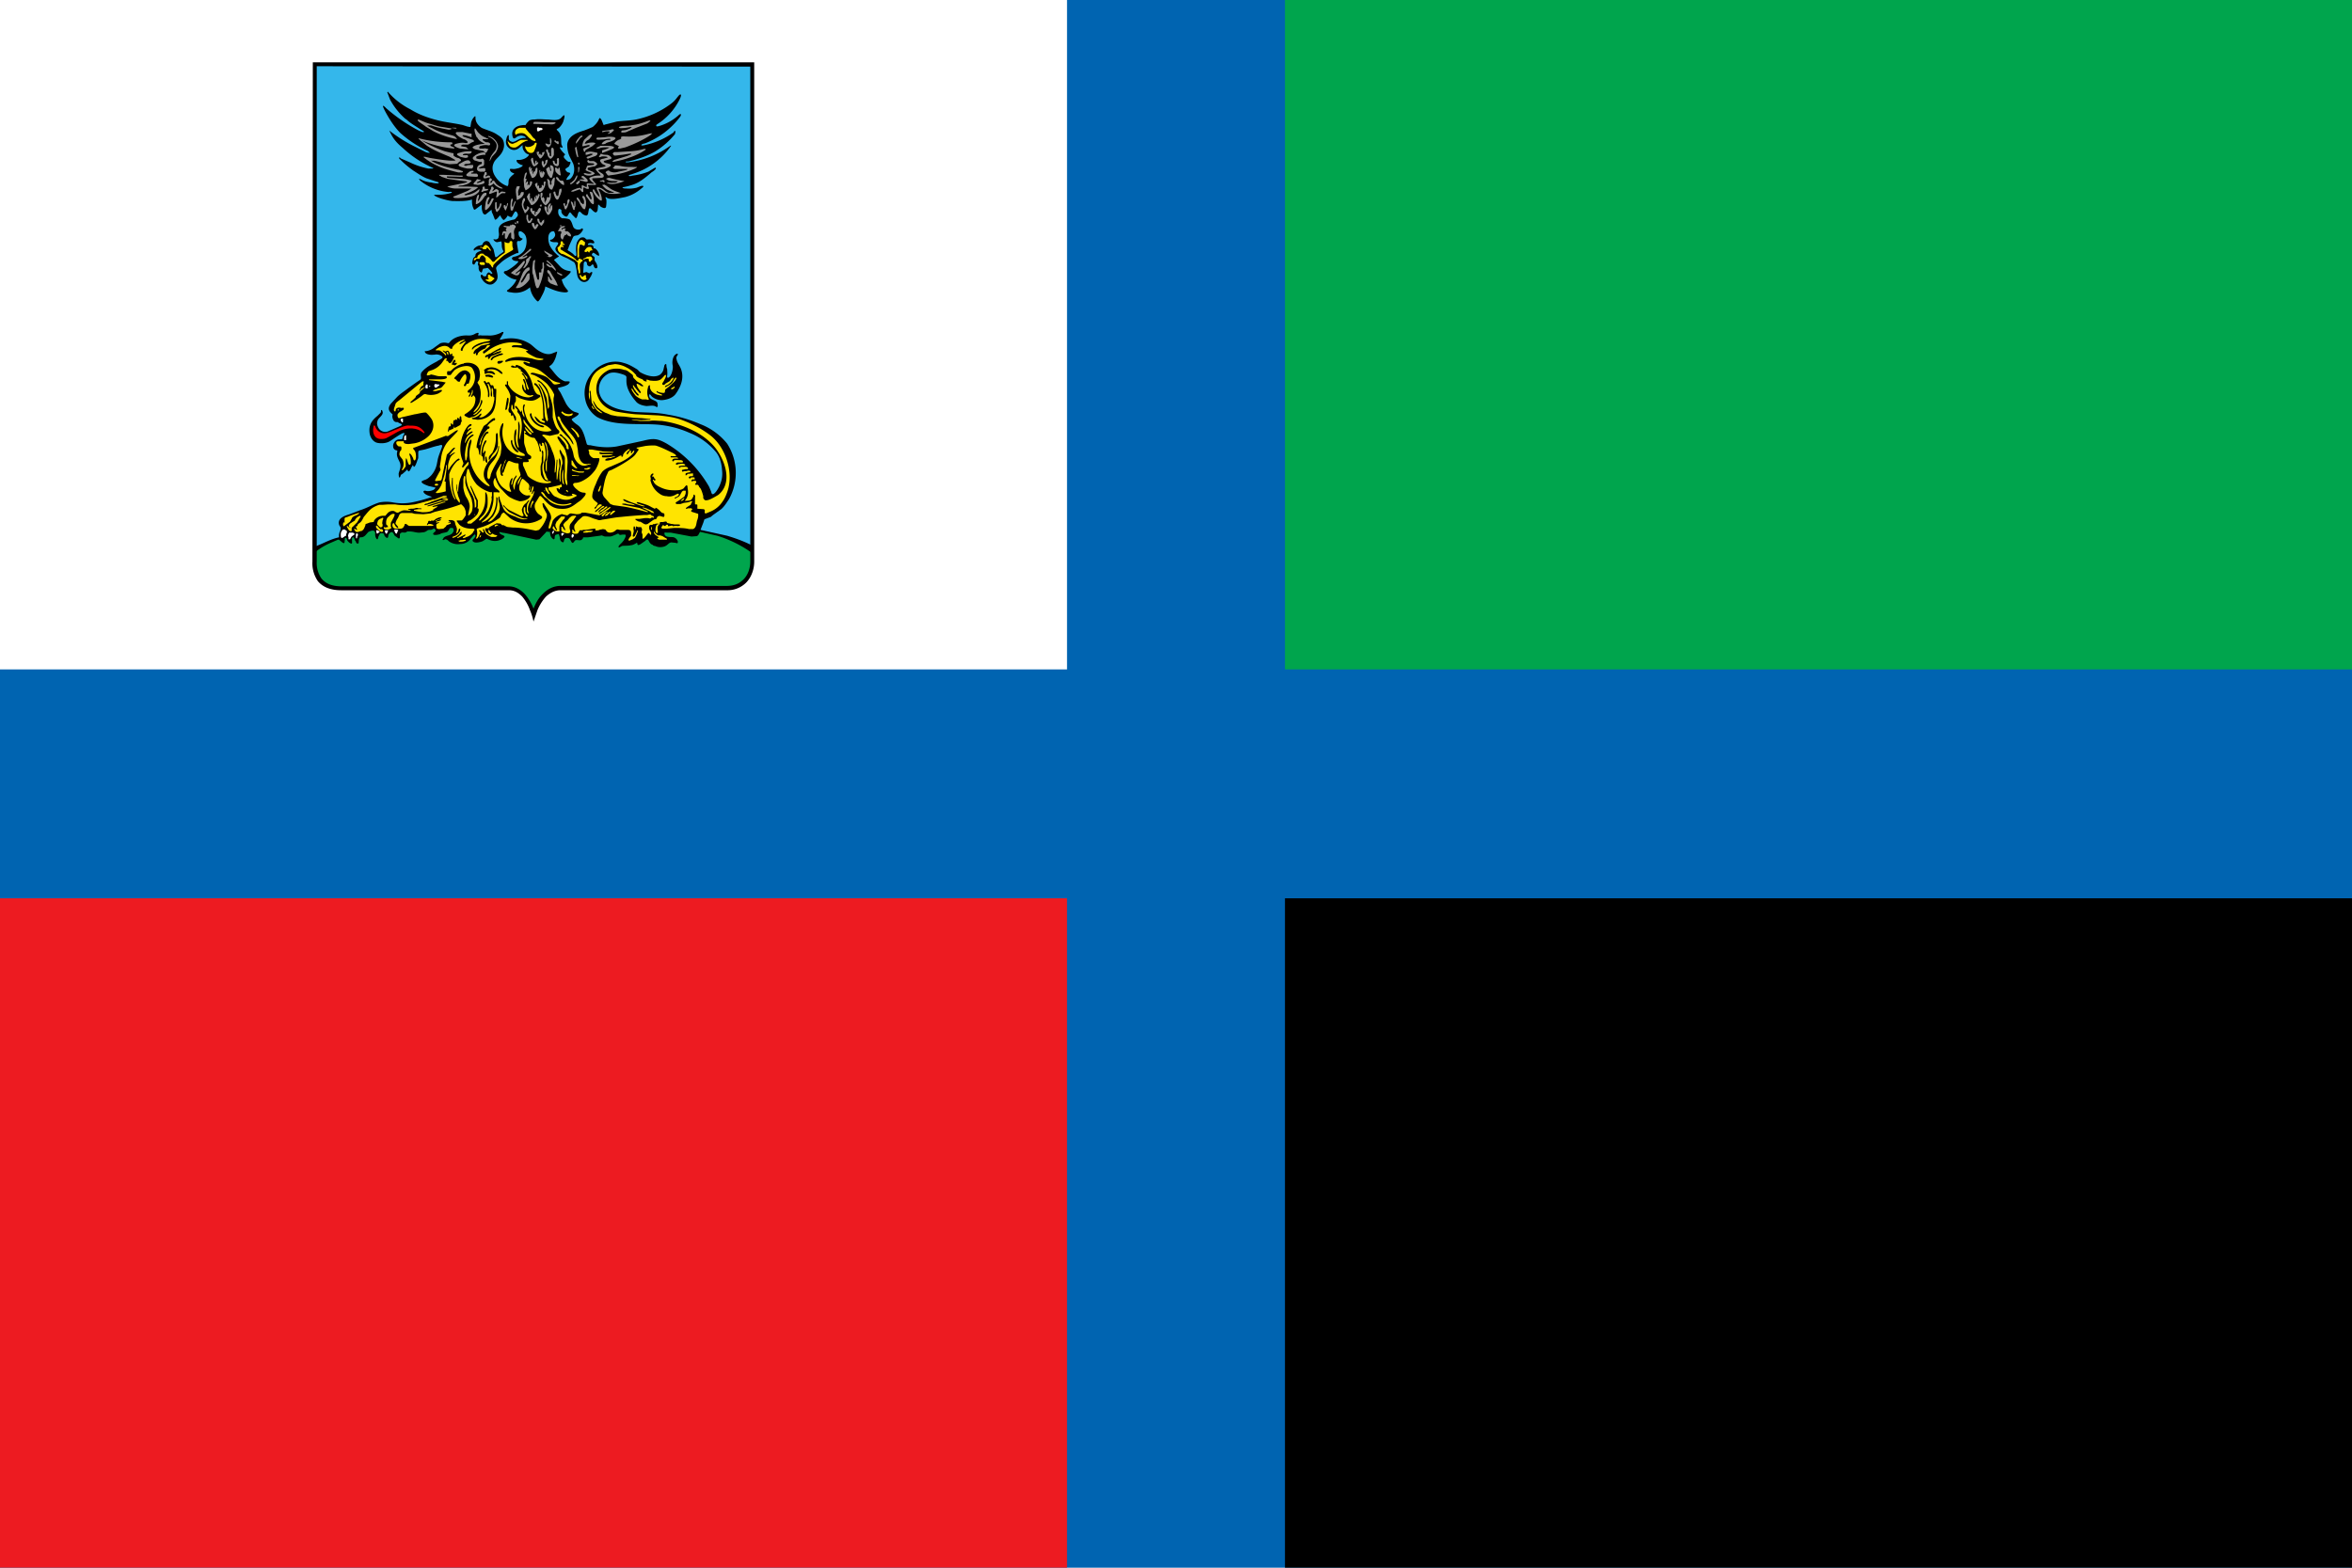 <svg xmlns="http://www.w3.org/2000/svg" version="1.0" viewBox="0 0 600 400"><path fill="#0064b1" d="M0 400h600V0H0z"/><path fill="#fff" d="M0 170.8h272.2V0H0z"/><path fill="#00a54d" d="M327.8 170.8H600V0H327.8z"/><path fill="#ed1b21" d="M0 400h272.2V229.2H0z"/><path d="M327.8 400H600V229.2H327.8z"/><path fill="#34b7eb" d="M80.4 16.4h111.5v127c0 3-2 7-6.5 7h-43.5c-2.6 0-5.2 4.5-5.8 5.3-.6-.8-3.2-5.4-5.4-5.4H87c-5.5 0-6.5-4-6.5-7.4z"/><path fill="#00a54d" d="M80.4 140c11-7.4 37.2-5.5 55.5-5.5 18.5 0 37.7-3.2 56 5v5c.1 3-2 5.6-6.5 5.6h-43.2c-2.5 0-5.2 4.8-6 5.6-.6-.8-3.5-5.6-5.7-5.6H87.3c-5.5 0-6.9-2.3-6.9-5.5z"/><path d="M192 139h-.5c-2-1-4-1.7-6-2.3l-6.8-1.5.7-1.8.3-.9 1.6-.6.6-.5 2.1-1.5c.8-.7 1.4-1.7 2-2.6a13.8 13.8 0 00-.5-14.1 16.3 16.3 0 00-6.9-5 34.4 34.4 0 00-8.2-2.4c-2.8-.6-5.7-.5-8.6-.7-2.6-.3-5.4-.7-7.5-2.5a4.4 4.4 0 01.8-7.2c1.2-.7 2.8-.2 4 .2.4.2.8.3.7.9v.7c0 2 1.2 3.8 2.4 5.2.6.8 1.8 1.1 2.7 1.2.6 0 1.5-.2 2.1 0 .2 0 .5.4.7.2.2-.2 0-.7 0-1-.4-.8-2-.7-2.1-1.8 0-.1 0-.6.3-.3l.4.5a4 4 0 002.6.9c1.2-.1 2.6-.5 3.4-1.5 1.4-1.9 2.3-4.2 1.4-6.5-.3-.8-1-1.6-1.1-2.4-.2-.6.1-.8.3-1.2.1-.3-.2-.3-.3-.2-1 .4-1.2 2-1 2.9.2.8-.3 3-1.2 3.2-.3 0-.2-.5-.2-.6.1-.5 0-1.1 0-1.6a3 3 0 01-.2-1c0-.6-.4-.2-.5 0l-.3 1.3c-.2.5-.6 1-1 1.2-1.5.8-3.7 0-5-.8-.3-.3-.5-.6-.9-.8-1-.6-2-1.2-3.2-1.5-3.1-1-6.7.4-8.6 3.3a7.7 7.7 0 00-1.2 6 7 7 0 003 4.5c4.6 2.5 11 1.5 16 2 2.6.3 5 .9 7.5 2a17 17 0 016.9 5c1 1.3 1.4 3 1.5 4.6a7 7 0 01-.5 3.6c-.3.8-1 2-1.6 2.4-.5.3-.6-.2-.7-.6l-.5-1.2a30.6 30.6 0 00-10.8-11c-2.5-1.4-3.4-1.4-6.2-.7l-6.5 1.4c-2.2.4-4.6.2-6.8-.3-.2 0-.8 0-.9-.3-.4-1.3-.6-2.4-1.3-3.7-.4-.6-.6-.8-1.1-1.2-.2-.1-1.7-1.2-1.4-1.5l.3-.2c.2-.1 1.9-1 1.3-1.3l-.5-.2c-1.1-.2-2-1.2-2.6-2.2l-1.4-2.8-.6-.9c-.1-.3 0-.4.2-.4.5-.1 1.7-.4 2.1-.7.2 0 .5-.4.6-.6.2-.3-.3-.3-.5-.3h-.7c-1.6-.6-2.3-1.7-3.3-2.9-.1-.2-.8-.8-.6-1l.3-.2c.7-.5 1.2-1.7 1.4-2.5 0-.1.3-.9.2-1l-1.3.5c-1 .4-2.2 0-3.2-.6-.9-.5-1.5-1.2-2.3-1.8a9.1 9.1 0 00-7.2-1.2c-.2 0-.8.3-.5-.2l.3-.5.4-.7c0-.1.3-.5 0-.5 0 0-.3 0-.5.2-1 .5-2.2.8-3.3.7h-1.6c-.4-.1-.6 0-.8 0-.3-.1 0-.3 0-.5 0-.4-.7 0-.8 0a3 3 0 01-1.5.5h-.5c-1.5-.1-3.5.4-4.5 1.6-.3.4-.3.4-.8.3a3 3 0 00-1.7.1l-.7.5-1.1.8a4.4 4.4 0 01-1.8.7c-.2 0-.4-.1-.3.2.2.7 1.7.8 2.2.7h.3c.5-.2 1.9.1 2 .7 0 .3-1.2.8-1.4 1-1.3.7-2.7 1.4-3.7 2.5-.5.5-.5.8-.4 1.6 0 .3 0 .4-.2.6l-.9.6-2.1 1.5c-1 .8-2.2 1.5-3.1 2.5l-1.4 1.5c-.5.7-.8 1.4-.1 2.2l.4.4c.3.1 0 .6.1.8 0 .3.3 1 .5 1.1.3.2.4.2.7.2.2 0 .3 0 .4.2.3.1 1.4.4.4.8l-3.2 1.4a2 2 0 01-2.4-1c-.3-.6-.4-1.1-.2-1.7.2-.9 1.8-1.5 1.2-2.6 0-.2-.3-.3-.3 0s0 .4-.2.6l-.7.7c-1.5 1.2-2.3 2.4-2 4.5.2 1.2 1 2.2 2 2.4 1 .2 2.3.1 3.1-.4.7-.4 3.4-2.4 3.7-2.1.2.1-.1.5-.2.6a3 3 0 00-.2.7c-.1.3-.2.3-.5.3-.4 0-.8 0-1.2.3-.4.3-.8 1-.7 1.5 0 .5.3.9.8 1 .3 0 .3.2.2.5-.2 1 .3 1.7.7 2.6.4 1.1 0 1.7-.3 2.8 0 .1 0 1.3.3 1l.2-.4c0-.3.2-.3.5-.5l.8-.7c.2-.2.4-.6.5-.2.2.5.4.2.6 0l.5-1 .2-.3c.2-.1.1.7.5.3.3-.4.4-.8.6-1.3 0-.2.3-.6.3-1v-1c0-.6 0-.7.6-.8l1-.2c1.2-.3 2.4-.8 3.6-1 .3-.1 1-.4.9.2-.3 1-.8 2-1.1 3.2l-.2 1a6.3 6.3 0 01-1.5 3.2c-.5.5-1 1-1.8 1.2-.4.2-1 .3-.4.8.4.3 1 .5 1.5.7l1.8.4c-.1.3-.4.6-.8.7-.5.2-1.3.3-1.8.1-.5 0-.6.2-.3.6.6.6 1.3.7 2 1a39 39 0 01-4.7 1.3 13 13 0 01-5.2.1 9.1 9.1 0 00-3.5 0c-1.7.5-3.3 1.5-5 2l-2.6 1c-.9.3-1.7.5-2.4 1.2-.5.6-.5 1.4 0 2 .2.4.1.5 0 1a3 3 0 00-.3 1.7c-2 .4-3.7 1.4-5.5 2.1-.2.1-.4.2-.5.1v2c0-.6.4-.8.8-1.1 1-.7 2.1-1.3 3.3-1.8l1.6-.7c.2 0 .4 0 .5.2l.5.4c.2.2.7.5.7 0l.1-1c.4-.3.5.4.6.6.2.3.6.7 1 .8.3 0 .2-.3.2-.6v-.8c.5-.5.5 0 .7.4 0 .2.2.3.3.5 0 .2.2.5.4.5l.3-.1c0-.4 0-1.7.6-1.5.4 0 .8-.2 1.1-.5l.7-.8c.2-.2.7-.3 1-.4h.4c.2 0 .5.5.4.7v.3c0 .4.2 1 .5 1.2.2.1.3-.5.3-.6l.4-.8c.1-.2.8-.2 1 0l.1.2c0 .3.4.7.6.8.5.2.4-.4.5-.7 0-.2.4-.6.6-.7.6-.2.7.5 1 .9l1 .7c.3 0 .3-.3.3-.5v-.6c.5-.8 1-.2 1.6-.5l.3-.2h.6c1 0 1.8.4 2.7.3l.9-.1c.5-.1.7-.3 1-.5.4-.2.8 0 1.1-.2l.4-.2c.3-.1.6.3.5.6-.1.2-.7.5-.6.8.2.4 1.4.1 1.7 0 .6-.4 1.2-.3 1.9-.6.5-.4.4-.9.9-1h.5c.3.4.3.8 0 1.2-.6.9-1.8.6-2.4 1.4 0 .2-.1.2-.2.3 0 .4.5.1.6 0 .5 0 .7.2 1 .5a4 4 0 003 .7c1 0 2-.5 2.6-1.4.2-.1.9-1.2 1.1-1l.1.2c0 .4-.3.7-.6 1-.3.3-.1.6.2.7.5.3 1.7 0 2.2-.2l.8-.5c.3-.2.3-.1.6 0 1 .5 2.2.6 3.2.1.2 0 1-.5 1-.8 0-.2-.4-.3-.5-.4-.2 0-.8-.4-.8-.6-.2-.3.7 0 .7 0l.7.1 8 1.7.8-.1 1.6-1.7c.2-.3.3-.3.6-.2h.5c0 .4.1 1 .3 1.3.2.3.8 1 .9.3 0-.3 0-.8.4-.9.2 0 .6-.3.7 0l.2.7c0 .5.2 1 .6 1.2.5.3.4-.4.6-.7.3-.4.5-.4.9-.3.3 0 .3 0 .5.3l.4.7c.3.5.6 0 .8-.3.4-.5 1.3.1 1.8-.3l.3-.3c0-.2 0-.3.3-.3h1l3-.4.5-.1.8.3h1.2c.6 0 1-.3 1.6-.5.2-.1.5-.3.7-.2l.2.2c.1.2.6 0 .8 0h.7c.4.3-.3 1.3-.4 1.5l-.4.5-.7.7c0 .1-.3.3-.2.5.2.2.6-.2.9-.3.7-.1 1.6 0 2.3-.2.4 0 .9-.3 1.3-.5l.1-.1c.2-.1.1.1.2.2 0 .7.7.2 1 0l1-.7c.3-.3.6-.6.9 0 .2.4.5.9 1 1 .1.2.4.3.6.3.5.2.8.3 1.3.3s1.2-.1 1.7-.5c.4-.3.7-.7 1.2-.7l1 .1c.1 0 .5.2.6 0v-.4c-.2-.5-.5-.8-1-1-.7-.2-2.2.2-2.4-.9v-.2c0-.2.4-.1.6-.1h1l5.3 1 1.3-.1c.4-.1.5-.4.7-.8l.2-.3 4.4 1a31 31 0 019 4.5zm-88.6-32v.2c-.2.1-.3.8-.3 1h.4l1.3-.1c1.7 0 2.5.4 3.7 1.7l.4.4h.2l.2-.4a3.4 3.4 0 00-1.4-3.2c-.1 0-.3-.2-.7-.2a12 12 0 00-3.8.6zm.6 3.8c0 .4.2 1.2.4 1.5l.6.2h1.3c.3-.1 1.3-.3 1.6-.6v-.1c0-.3-.3-.6-.4-.7-.5-.4-1-.7-1.5-.8l-1.6-.2-.3.1-.1.2v.4z"/><path fill="red" d="M101.3 109.5c-.9.3-1.8.8-2.7 1-1.1.3-2.4-.4-2.8-1.5-.1-.4-.4-.7-.5-.2-.2 1-.2 2 .6 2.8.4.3.8.4 1.2.4.7 0 1.2 0 1.8-.4l2.5-1.4c1.8-1 4.2-1.3 6-.2l.7.5c.6.1-.3-.8-.4-.9-1-1-2-1-3.3-1-.8-.2-2.4.6-3.1.9z"/><path fill="#fff" d="M102.2 107.1l.1.3.2.3.2.1.1-.1v-.9h-.5v.2c-.1 0-.2 0-.1.1zm.9 5v.2h.5v-1.1l-.1-.2-.2.1-.2.4v.6zm5.5-13h.5v-.9l-.1-.1h-.3l-.2.5.1.5zm2.4-.2h.3l.3-.2.2-.2.3-.2v-.2h-.4l-.4-.1h-.4l-.1.2v.4l.2.3zm-1.4-.2h.1l.1-.2h-.1l-.2-.1s-.1.1 0 .2v.1zm36.4 38.5c.2-.1.4-.4.4-.6 0-.1 0-.2-.2-.2l-.1-.1h-.2v.1l-.1.3a1.3 1.3 0 00.1.5zm-2.7-.4l.3-.3.3-.3v-.1l-.3-.1h-.3l-.1.1v.3l.1.4zm-2.3-.6l.1-.1.2-.3v-.4h-.2l-.1.2-.1.2v.4zm-54-.4a3 3 0 000 1.3l.2.2.4-.2.4-.3.3-.1v-.4l.2-.4v-.4l-.3-.2-.2-.2h-.4s-.2 0-.3.2l-.3.5zm1.8.7v.3l.1.3v.5h.4l.2-.4.2-.3.4-.3.3-.2v-.3l-.4-.2h-.9l-.2.3v.1s-.1.1 0 .2zm2 0v.7l.1.2.2-.1v-.3l.2-.4v-.4l-.3-.1-.2.1v.4zm10-.5l.4.2.4-1-.6-.1h-.4v.3a2.3 2.3 0 00.3.6zm-2.2.2l.2-.2v-.2l.2-.3v-.2h-.8v.4l.2.4.2.1zm-2.4 0l.7-.5-.4-.3-.4-.2-.1.2v.4l.2.4z"/><g fill="#ffe400"><path d="M153.5 93.9c-.5.3-1.2.7-1.7 1.3-.9 1-1.3 2.3-1.5 3.7 0 .9-.2 1.7 0 2.6l.2.6v-1.7c-.1-.1-.2-.7 0-.7s.2.3.2.4l.2 2.2c0 .5.3.8.5 1.2.5.8 1 1.5 2 1.9h.3l-1.5-1.2-.4-.6s-.7-1.4-.4-1.3l.4.7.6.9 1 .8c.5.3.9.6 1.3.7l1.2.5 1.6.3 1.9.1 2.3.3 2.1.1 1.8.2h.4l-.2.2h-.6l-1.7.1-1.2-.1-.9-.1c-.2 0-.3 0-.2.1l.6.1 1.4.2h2.5c1-.2 2.1 0 3.1 0 3.9.5 8.3 2.1 11.4 4.6 1.2 1 2.2 2 3 3.3 2.2 3.4 3.4 8.3 0 11-.7.4-1.5.9-2.3 1.2-.3.1-1 .3-1.2 0-.1-.1-.3-.3-.3-.5v-.4a9.6 9.6 0 00-.6-1.8l-.2-.3-.2-.2c-.1-.2-.2-.5-.4-.6h-.6c-.2-.2.2-.5.2-.6.2-.5-.5-.4-.7-.4-.2 0-.5.3-.5 0-.1-.2.2-.3.3-.4.3 0 .6.2.5-.2 0-.2 0-.3-.2-.3h-.6c-.2.1-.4.4-.5.3l-.2-.2c0-.4.5-.4.8-.4.1 0 .3 0 .3-.2v-.5h-.3l-.8.1c-.3 0-.3 0-.4.2-.2.2-.5.3-.4 0v-.3c.3-.2.6-.2 1-.3h.2v-.3c-.3-.2-.7-.1-1 0h-.4l-.4.1c-.3.2-.4-.3-.3-.4l.9-.2h.6v-.3c-.3-.4-.9-.3-1.2-.3h-.7v.2c-.3.1-.5 0-.4-.2 0-.3 1-.3 1.3-.3 0 0 .4 0 .3-.2-.1-.2-.6-.3-.8-.3l-.9.1-.5.2-.2-.2c0-.2.2-.3.4-.4h1.2c.2 0 .2 0 .2-.3 0-.2-.5-.3-.7-.3h-.4c-.5 0-1-.1-1.3.2 0 .1 0 .2-.1.1 0 0-.2 0-.2-.2 0-.4.5-.5.8-.5h.7c0-.3-.5-.3-.6-.3a75 75 0 01-1.2 0c-.1 0-.2-.1-.1-.2 0-.2.4-.1.6-.1h.7c.3-.3-.6-.7-.7-.8-1.3-.6-3-1.5-4.4-1.9-.7-.1-2 0-2.7.1l-1.5.3-.6.1c-.1 0-.2.1 0 .2 0 .1.5.1.4.4l-.7 1c-.3.5-1 1-1.4 1.3a33 33 0 01-4.6 2.7c-.3.2-.7.2-1 .5l-.6 1.3-.3 1a56.7 56.7 0 00-.6 3.1c0 .4.2.8.4 1.1l.7.8.9 1 .8.3 2.2.3c1.6.2 3.1.6 4.7 1l1.1.3s.8.3.8.1c0-.2-.9-.4-1-.5l-1.2-.5-3-.6-1-.2-.4-.1.1-.2h.7l.8.2.8.1.6.1c.2 0 .4.1.4 0h-.2c0-.2-.3-.2-.7-.4l-1.2-.3c-.1-.1-1-.4-1-.7 0-.3.4 0 .5 0l1.4.6 2.8 1s.8.2.8 0l-.6-.2-.9-.3c-.1 0-.6-.2-.6-.4l.3-.1 1 .3c1 .3 1.7.5 2.5 1l.6.3c.2.1.3.2.4 0 0-.3.3 0 .4 0l.5.4.3.3.4.4c.3.2.7 0 .7.6 0 .2 0 .5-.3.5l-.3-.1-.4-.1c-.2-.1-.2-.1-.4 0h-.2l-.3.3c0 .2-.2.4-.3.5h-.3l-.4.2-1.4 1-.4.1c-.4 0-.8-.3-1.1-.5l-.4-.2h-.3l-.6-.3-.3-.2v-.2h1l.7-.1c.6-.1 1.3-.2 2 0l.3-.1c.1-.2.3-.2.5-.1h.2s.1-.1 0-.2c0-.2-.3-.3-.5-.3l-.2-.2c-.3-.3-.7 0-1 0h-.7a135.6 135.6 0 00-6 .5c-1.6.1-3.2.5-4.8.7-.3.1-.8.2-1.2 0l-1-.3-1-.4c-.4-.1-1-.3-1.4-.2-.2 0-.4.1-.7.4l-.9.8-.8 1c-.2.6-.1.8 0 1.3.1 0 .3.6 0 .5l-.3-.4-.2-.2c-.2 0-.1.4-.1.5v.3c-.1.2.6.3.7.3.2 0 .7 0 .8-.2l.4-.7h.6l.3-.1h.6l2.1-.3c.2 0 .5 0 .4.2 0 .1-.1.1 0 .2 0 .1.7 0 .8 0 .3-.2.8-.2 1.1-.3l.6.1.4.5c.5.5 1.4.3 1.9 0 .3-.2.6-.6 1-.5l.4.1h2.2c.7.1.7.5.7 1v.5l-.4.5-.2.3c0 .1-.2.3 0 .4h.3l.7-.3.6-.4.3-.6.4-1v-.2c0-.3-.2.1-.2.2l-.6 1.2-.4.2-.1-.3.2-.8c.1-.3.1-.6 0-.8 0-.2 0-.9.2-.8.2 0 .2.5.3.7v.2l.1-.2v-.5c0-.4.4 0 .6 0h.6c.2 0 .2 0 .3.3.2.3 0 .6 0 .9-.1.2.2.5.2.8v.9c.2.2.5-.2.6-.3l.7-.9.2-.2c.2-.2.5.7.7.4v-.5c-.3-.5-.6-1-.5-1.4 0-.2 0-.4.2-.5.2-.2.4 0 .6-.1l.2-.1c.1-.2.3 0 .5-.1l.2-.1h.7c0 .2-.2.2-.3.2-.3.1-.3.4-.4.6l-.1.6c0 .3 0 1 .4 1 .3 0 .2-.2.2-.4 0-.5-.2-1.1.2-1.6.2-.2.3-.3.3-.5 0-.3.2-.3.4-.3h.4l.5-.1c.2 0 .3-.1.5.1 0 .2.2.3.4.3l.8.2h.2l.5.1h.8s.8 0 .7.2c0 .1-.5.3-.7.2h-.8c-.2.1-.2.1-.4 0-.2-.2-.5 0-.7 0-.2 0-.5.2-.5-.1 0-.3-.2-.2-.4-.2l-.3.3h-.1c-.3 0-.3-.4-.6-.1l-.3.5c0 .2.3.3.4.3h.9l2-.2c1.3 0 2.6 0 3.8.3h1c.5-.2.7-.7.8-1.1l.2-1c.2-.5.4-1.1.3-1.8l-1.6-.5c-.2-.1-.3-.3 0-.5 0 0 .2-.1 0-.3-.2-.2-.4-.1-.7-.1h-.3c-.1 0-.3.2-.4.1-.1 0-.2-.1-.1-.2l.4-.3.8-.5.2-.5.2-.3c0-.3-.6 0-.6 0-.6.3-1.3.2-1.8.4l-.6.2h-1.1c0-.1-.2-.3-.1-.4l.3-.2.5-.3.7-.5.7-.5.3-.7c0-.1.1-.7 0-.8h-.6l-.3.2-.3.5c-.2.4-.4.9-1 1 0 .1-.5.4-.6.2v-.1c.1-.1 1.4-.5 1-1-.2-.1-.5.1-.7.2-.7.4-1.5.6-2.3.4a3 3 0 01-1.8-.6 5.6 5.6 0 01-2.3-3.2c-.1-.2-.1-.2 0-.4v-.5c-.2-.3 0-.5 0-.7l.3-.3c.1-.1.3-.1.4 0 .2 0-.5.6-.3.7h.2c.3 0 .2.3.3.4l.3.3c0 .2-.1.5-.3.3-.1 0 0-.2-.2-.2-.3-.1-.1.3 0 .4.2.7 1 1.2 1.7 1.5 1.2.6 2.3.8 3.7.8.8 0 1.6 0 2.3-.5l.4-.5.3-.3c.3 0 .3.5.3.7.2 1 .2 1.8-.3 2.7l-.4.6c.4 0 1 0 1.5-.2.3-.2.5-.6.7-1 0-.2 0-.6.3-.3.2.2.1.5.1.7v1.4c0 .3 0 .3.2.3s.4 0 .4.2v.9l1.3.1c.2 0 .6 0 .6.4 0 .3-.2.7.3.7l1.2-.5a6.6 6.6 0 003-2.5c.6-.8 1-1.8 1.3-2.7 1.6-4.8-.5-11.3-4.5-14.3-2.4-1.8-4.8-3-7.6-4-1.8-.6-3.6-.8-5.4-1l-6-.3a60 60 0 01-5-.7c-2-.5-3.8-1.7-4.6-3.8-.7-1.7-.4-3.8.7-5.2.6-.7 1.3-1.2 2.1-1.6a6 6 0 014 0c.4 0 .7.2 1 .4l.9.7c.1 0 .3.3.3.5v.2l.2.3.5.5c.3.4.8.6 1.2.8l.7.6-.1.2c-.3 0-.8-.3-1-.5-.1 0-.6-.4-.6 0l.2.6.3.5.5.7c.1.1.1.3 0 .4l-.3-.1-1.3-1.6a1 1 0 00-.2-.3c-.4-.1.2.9.2 1l.4.5c0 .2.2.3.3.4 0 .1.6.5.4.7-.2.1-.4-.1-.5-.2l-.6-.7-.3-.5s-.4-.6-.4-.3.3.7.4.9l.6.8c.4.4 1.1.8 1.7 1h1c.1 0 .8.3.7-.1l-.2-.5a4 4 0 010-2.4c0-.3.2-.5.3-.6h.2v.6c.2 1 1 1.5 1.8 1.8l.9.2h.4c.2-.2-.5-.4-.6-.4-.1-.1-.7-.3-.8-.5 0-.1 0-.2.2-.2l.2.2.7.2c.3 0 .8.2 1-.1l.1-.7.9-.7 1.3-1.2c.1-.1.8-.9.6-1.1-.2-.2-.4.3-.5.4l-.4.7c-.3.4-.8.7-1.3 1-.1 0-.5.4-.7.2l.2-.3.5-.2c.5-.3 1-.8 1.4-1.4 0 0 .3-.6 0-.4-.2 0-.3.2-.5.3l-.3.5-.3.2-.7.4c-.2.1-.4.5-.7.4-.3 0-.3-.4-.1-.6l.2-.3.2-.4c.2-.4.4-.7.4-1.1 0-.4-.6.2-.6.3l-.6.6c-.7.6-1.9.5-2.8.4-.3 0-.6-.3-1-.2h-.1l.2.3c0 .3-.7 0-.8-.1l-.3-.3-.5-.2-.6-.3-.3-.2-.2-.2v-.2l-.3-.3a6.7 6.7 0 00-2.1-1.6 7 7 0 00-3-.9l-1.8.3-1.5.7zm12.8 41.4v-.8h-.2v.5l.2.3zm.9 1.2l.6.4.3.2-.1.1h-.2l-.1.1v.2l.5.2h1.9s.1-.1 0-.2c0 0-.1-.2-.3-.2a42.6 42.6 0 00-.8-.5l-.6-.2h-.6l-.7-.6a1 1 0 01-.3-.7v.7l.4.5zm-2.3-17.8c-.1.1 0 .2 0 .2l.4-.5.4-.5.3-.2.1-.1v-.2l-.3.1c-.3.2-.5.4-.6.7-.1.1-.3.3-.3.5zm.7-.1c-.2.1-.2.3-.3.4l-.2.4v.2l.2-.1c.2-.3.3-.6.6-.8l.5-.3c.2 0 .3 0 .3-.2v-.2h-.5l-.2.2-.4.4zm-.1 1.3l-.3.4c0 .2-.1.3 0 .4 0 0 0 .2.1 0l.4-.5c.1-.3.2-.5.4-.6 0-.2.1-.2.2-.3l.3-.1c.1 0 .2 0 .2-.2v-.2h-.4c-.2 0-.3.2-.4.4a8 8 0 00-.5.6zm0 1l-.2.5.1.2c.2 0 .3-.4.4-.5l.2-.4.2-.3s.3-.1.3-.3v-.2l-.6.3a3 3 0 00-.4.7zm7.5 6l-.4.2-.2.2c.2.2.4 0 .6 0l.4-.2.5-.4.5-.6c.1-.1.1-.2 0-.2 0-.1 0-.1-.1 0l-.1.2-.6.5-.6.4zm1.7 2c-.2.1-.1.2 0 .3 0 0 .3 0 .5-.2l.4-.2.3-.2v-.3l-.6.2-.6.4zm-17.4 5.6l-.1.3v.2h.1c.3 0 .3-.5.3-.8l-.3-.3c-.1 0-.3 0-.2.2l.2.4zm.6.5c.1-.1.3-.5.2-.7 0-.2 0-.3-.2-.3s-.2.2-.2.3v.6s.1.1.2 0zm.5-.4v.3l.3-.1.2-.4c0-.2-.2-.3-.3-.3h-.3v.5zm1-2l.4.2s.3.3.4.1v-.1l-.6-.5s-.3-.3-.4-.1l.3.4zm1 0l.2.2.3.1c.1-.1 0-.1 0-.2 0 0 0-.2-.2-.3l-.3-.2c-.1 0-.5-.4-.6-.2-.1.2.4.5.5.6zm.9 0l.1.2.2.1c.1 0 .3.2.4.1 0-.2-.3-.4-.4-.5l-.3-.1c-.3 0-.1.2 0 .3zm-3.5-12.4l-1.4 1-.5.4-.3.3.1.2.5-.4a15 15 0 013.4-1.9h.6l.3-.2-.1-.2c-.2-.2-.5-.1-.7 0-.2 0-.4 0-.6.2l-1.3.6zm-2.3 2.2l-.4.4v.2c.2 0 .3-.2.5-.3l.5-.4 1.5-.8.7-.3.2-.2v-.2h-.4l-.7.3-1.9 1.3zm0 .7l-.6.6c-.1.1-.2.2-.1.3 0 .3.2 0 .3 0l.1-.2-.1.3-.4.6c0 .2 0 .3.2.4l.2.1.1.2c.1 0 .3 0 .3.2v.6l.4.2h.3l.4.2h.2c.2-.1.2 0 .2.1.1.2.3.2.4.3.2.1.3.2.4.1.2 0 .2-.2.1-.4h-.1c-.2-.2 0-.3 0-.4-.1-.1-.3-.2-.4-.1-.1 0-.3.1-.4 0v-.2s.1-.1 0-.2h-.5l.1-.3-.1-.2c-.2 0-.4 0-.3-.2.2-.2.4-.1.5-.3.1 0 .1-.1 0-.2h-.3l-.3.1s-.1.1-.1 0v-.1l.6-.4s.2 0 .2-.2v-.2h-.5l-.4.4-.3.2v-.2c0-.1 0-.2.3-.4l1.1-.7.2-.1-.1-.3-.3.1h-.2l.3-.3c.2 0 .3-.2.5-.3l.6-.3v-.3h-.4l-1.1.8-1 .7zm-6.7 12.8h1l.4-.1h.4l.3-.1.2-.1.2-.1-.2-.1a5 5 0 00-.7 0h-.8l-.6.2c-.2 0-.2.2-.2.3zm-3-4.2l-.5.4-.5.6-.6.5a7.6 7.6 0 00-.5.6c0 .3.2.6.3.8l.2.5c0 .2 0 .3-.1.2l-.3-.3-.2-.3c0-.2-.1-.3-.2-.3h-.2v1l.3.3.5.2.7.2.6-.1.2-.4-.1-.4-.1-.5c0-.3 0-.6.2-1l.8-1 .4-.6.3-.3-.1-.2h-.7l-.4.1zm-3.6 1.2l-.3.3v.2l-.2.3v.6l.2.4.2.4v.2c-.2 0-.3-.1-.4-.3l-.2-.3-.2-.4h-.2l-.1.3v.3l.3.3a1.6 1.6 0 00.9.4h.5v-.9c0-.3 0-.6.2-1l.7-1 .4-.4.1-.3v-.2h-.7c-.2 0-.3 0-.4.2l-.4.4-.4.5zm23.3-2.6l.6.4.5.2h.3l-.3-.4-.4-.2a8 8 0 00-.4-.2l-.5-.2-.4-.2-.4-.1-.4-.1h-.2v.1l.5.2 1 .5zm8.4-2.5c.2 0 .4-.2.5-.3l.2-.5a9.8 9.8 0 00-1 .8h.3zm-2.7-28.5h.4l.5-.4v-.3s-.2 0-.3.2l-.3.1a3 3 0 00-.3.2v.2zm-19.8 5.1h.2v-.1l-.2-.2s0-.2-.2-.3c0-.2-.2-.3-.2-.3v.4l.4.5z"/><path d="M114.3 90.6c.2-.3 0-1-.3-.8-.2.1.2.7.3.8zm1.4 28.9l-.4.8c0 .2-.6 1.7-.3 1.6v-.2c.5-.8.6-2 1.3-2.5.1 0 .2 0 .2-.2v-.2c-.4 0-.7.5-.8.7zm3.3-31.7a3 3 0 00-1 1.5c0 .2 0 .3-.3.2-.6-.2.6-1.6.8-1.9l.3-.4c0-.3-1 .4-1 .4s-.7.4-.6.1c.1-.2.5-.5.8-.6l.6-.4s-.1-.1-.4 0c-.8.2-1.8.8-2.4 1.4l-.4.5v.3c-.4.3-.7-.1-.9-.3-.9-.6-1.7-.3-2.6.1l-.6.4c-.2.2-.2.3 0 .3h.8c.6.3 1.1.7 1.5 1.2 0 0 .1.2.2 0s-.2-.5-.3-.6c0 0-.7-.5-.5-.6l.6.3.5-.2c.3-.1.5.3.6.6.1.2.1.5.3.3l.3-.2c.2 0 0 .5.1.6l.4.1c.1.3-.2.7-.3 1l-.4.6-.4.2-.3-.3-.2-.3h-.3c-.2-.2.1-.4.1-.5l-.1-.2-.4.1-.5.7a5.5 5.5 0 01-3 2.3l-.6.2c-.2.1-.6.8-.5 1 0 .2.6 0 .8 0 .1-.1.2-.2.5-.1.7.1 1.3.4 2 .4h1c.2 0 .7-.1.8.2.1.6-1.5.6-1.8.6h-2.8l.1.2.9.1 2.4.3.9.2-.4.5a9 9 0 00-.5.6l-.4.3-.5.1-.9.3-.5.2v.2h.6l1.3-.3c.3 0 .5 0 .2.4l-.6.4c-.9.5-2.3.6-3.3.3-.5-.2-.8.2-1.2.5a27.5 27.5 0 01-2.6 1.7c-.1 0-.2 0-.2-.2l1-.9.3-.3.1-.3c.2-.3 1.1-.7 1-1v-.1c.1-.2 1.4-1.2 1.3-1.3l-.3.1c-.1.1 0 .2-.2.2h-.2c-.2.1-.6.8-.8.7l.3-.6.2-.4c.2-.2.6-.3.6-.5v-.4c0-.1.2-.5 0-.5-.1 0-.3 0-.5.2l-1 .8-4.6 3.8c-.7.5-1 .8-1 1l-.3.9c-.1.3-.2.7 0 .9.4.3.3-.3.4-.5.2-.3.5-.4.9-.4l.5.1c.2 0 .7-.2.6.2 0 .3-.4.4-.6.6-.3.1-1 .6-1 1 0 .3.1.8.4.8l1-.3 3-.7c.4 0 2.5-.6 2.9-.4.5.4 1.2 1.3 1.5 1.8.7 1.4.3 2.9-.7 4a7 7 0 01-3.7 2l-1.5.2c-.4 0-1.1 0-1.3-.4v-.3h-1.3c-.3 0-.6 0-.6.4s.3.7.6.9h.4c.3 0 .3.2.3.5s0 .4-.2.6c-.3.3-.4 1-.2 1.3.2.4.6.7.8 1.2.2.6.2 1.2 0 1.8 0 0-.4.6-.2.7.2.1.8-.9.9-1v-1.3s0-1 .2-.7c.2.3.4 1.6.8 1.6.2 0 .3-.3.3-.5 0-.8-.1-1.5-.4-2.2v-.1c.4-.3.9 1 1 1.1 0 .2.2.8.5.5.4-.5.2-2-.1-2.4l-.4-.5c0-.2.1-.3.3-.3l.8-.3 6.2-2.3 1-.4c.3 0 .5.2.7 0l1.6-1.1s.8-.5.8-.3c0 0 0 .2-.3.5-.9 1-2 2-2.7 3a8.6 8.6 0 00-1.3 3.8l-.3 2 .2.8-.4.7-.7 1.3-.3.6c-.1.4.6.2.7.2l.7-.1c.2-.1.3-.3.4-1l.9-4.2.3-1.4.3-.3c.4-.3 1.2-1.5 1.7-1.5l.1.1-.4.5a30.5 30.5 0 00-1 1.2v.2l.4-.3c.1 0 .8-.6 1-.4l-.6.5c-.7.5-1 1.7-1.2 2.6v1.2c0 .5.4-.3.4-.4l.5-.7c.2-.2 1.7-2.1 2-1.6.2.2-.2.4-.3.4a2 2 0 00-.6.5 8.1 8.1 0 00-1.7 3v1.2c.2 1.6.4 3 1 4.5l.4.7h.2l-.3-.7a8.2 8.2 0 01-.6-4.3v-.4c.1-.1.2-.1.2 0v1.5a9 9 0 001 3.9c.1 0 .7 1.1.8.8v-.6l-.4-1-.5-2 .1-1.1.1.2v1.2c.1.1.2.8.3.6v-.6c.1-1 .2-1.8.5-2.7a16 16 0 011.6-3.1l.4-.4c.1-.1.2-.6.1-.7 0-.4-.4.2-.5.3l-.9 1-.2-.1c-.1-.3.4-.8.3-1.1l-.2-.6c-1-2.4-.6-5.4.6-7.7.3-.5.8-1.4 1.4-1.6.3 0 .4.2.2.4l-.5.3c-.2.1-.5.5-.4.8 0 0 .6-.6.8-.5.3.2-.3.5-.4.6-.3.3-.7.7-.7 1.2l1-.8c.1 0 .5-.3.6 0l-.2.2c-.4.3-.9.6-1.2 1-.3.4-.7 1.2-.5 1.7.2-.5.4-1 .8-1.4.1-.2 1-1 1.3-.8v.2l-.7.5c-1.1 1-1.4 3.1-1.5 4.5l.1 1.3c.3.5.4-.8.5-1 0-1 .1-2.1.4-3.3 0 0 .4-1.2.6-.9.1.2.1.6 0 .8l-.3 1.3c-.4 2 0 4 1 5.9a9.3 9.3 0 003.4 3.7l.6.2c0-.1 0-.3-.3-.6-.2-.2-.6-.6-.9-1.2-.6-1.2-.2-2.7.5-3.8.5-1 1.3-1.6 2-2.3.5-.6.8-1.2.9-2v-.4h.2v.3a6.4 6.4 0 01-1.4 3.4c-.4.5-.9 1-1.2 1.7-.3.7-.4 1.4-.4 1.9s0 .8.2 1c.4.6.7-.8.7-1 .4-1.2 1-2.2 1.6-3.3.5-.8 1-1.7 1-2.6a6 6 0 000-2.3l-.3-1.7c-.1-1 0-2 .5-2.9l.2-.3h.2v.5a7 7 0 00.5 5 5.2 5.2 0 004 2.8s1 .1 1-.1c0-.4-.6-.6-.8-.7a3 3 0 01-1.8-2.4 8 8 0 010-3c0-.1.2-.6.4-.6v1.2a5 5 0 00.4 3.4c.2.3.3 0 .2-.3-.2-.7-.3-1.3-.2-2 0-1.2.2-2.2.1-3.4v-.7c0-.1 0-.2.1-.1.2.2.3 1 .3 1.2 0 1-.2 2.7-.1 3.3v.1l.1-.3.4-1.8c.2-1.4.2-2.8-.4-4.1a2 2 0 00-.4-.6c-.1-.2-.3-.3-.2-.6.2-.3-.6-.7-.6-1l.1-.3.4.3.7 1s.3.5.4.2v-.3c.2 0 .2.6.2.7 0 0 .4 1.1.6 1l-.1-.7c-.3-.6-.3-1.2-.3-1.9 0 0 .1-.7.4-.6.2 0 0 .4 0 .5-.3.8.2 1.9.4 2.6a6 6 0 002.3 3c1.1.7 2.6 1 3.8.7l.4-.2a4.7 4.7 0 00-2.1-1.5c-.9-.3-1.6-.6-2-1.5l-.2-.4c.1-.4.4.2.5.2l1 1c.2 0 1.3.6 1.1 0-.1-.3-.7-.2-.8-.6 0-.3.3 0 .4-.1v-.4l-.1-2.9a11 11 0 00-.8-3.6c-.2-.7-.6-1.1-1-1.6-.2-.1-.5-.3-.4-.5.2-.5 1 .5 1 .6.2.2.4.4.6 1 .7 1.7 1 3.6 1 5.5l.1 1.1c0 .2.4 1.7.7 1.3l.1-.4-.3-1.6-.3-2.3a29 29 0 00-.5-2.2 7 7 0 00-.8-2s-.7-1-.4-1a11.2 11.2 0 012 3.9l.1 1.1c0 .1.1 1.6.3 1.4l.2-.6-.3-3c-.3-.8-.7-1.6-1.3-2.3-.3-.4-.7-.9-1.2-1l-.2-.2V97c.3-.1.8.4 1 .5.4.4 1 1 1.3 1.5.3.4.4.9.6 1.3.5 1.5 1.1 3 1 4.7v1.5c.2.8.6 2.3 1.2 3 .2.2.5.4.5.7 0 .4-.4.6-.7.6l-1.7.4-1.5-.3c-.2 0-.6 0-.4.3l.4.3a9 9 0 012 3.4c.5 1.1.9 2.4.8 3.6l-.1 1.4v.7l.2-.1.1-.6.2-2.3v-.3h.2v.4l-.2 3v1.5c0 .2.2.2.2 0l.1-.8.1-1 .3-1.5-.1-1.4v-.5s0-.1.1 0l.2.3c.2.6.2 1.3 0 2l-.2 1v1.7l.1.8c0 .1.2.1.2 0v-.7c0-.8 0-1.7.2-2.5 0-.6.2-1 .3-1.4 0-.7-.2-1.3-.4-2-.1-.2-.5-1.1-.3-1.4.1-.2.4.4.4.4l.3.6c.3.4.5.6.6 1.1v3.4a9 9 0 00.1 2.7c.1.3.2.7.5.8.1-.5 0-.9-.1-1.4v-1.2l.2-3.3c0-1-.3-2-.6-3l-.4-.8-.7-.9-.5-.8c-.1-.2-.6-.8-.3-1 .3-.2 1 .8 1.2 1 .5.5 1 1.2 1 1.9.1.2.2.4.5.3.2 0 0-.5 0-.7 0-.2 0-.4-.2-.6a7 7 0 00-1.5-1.9l-.5-.3c-.2-.2 0-.3.2-.3.3 0 .5.4.7.6l.5.4a8.4 8.4 0 012 3.7l.2 1c.4 1.2 1.6 2.6 3 2.3l1-.3h.4c-.1-.2-.7-.2-.8-.1-.7 0-1.1 0-1.6-.5-.8-.9-.9-2-1-3.2l-.2-1.1c-.2-1.4-1.1-2.4-2-3.4-.7-.9-1.4-1.7-2-2.7l-.3-.8c-.1-.2-.3-.6-.6-.4-.2.1.2 1 .3 1l.8 1.6c.8 1.3 2 2.4 2.7 3.8l.2.6v.1c-.2 0-.3-.3-.5-.6-.4-.7-.9-1.2-1.5-1.8-.4-.5-1-1-1.3-1.5-1.4-2-1.4-4.4-1.8-6.7v-1c0-.4.3-1 .1-1.3l-.2-.4c-.4-.8-1-1.5-1.5-2.1a12 12 0 00-3.4-2.3l-.7-.2c-.1 0-.2-.2 0-.3.2-.2 1 0 1.3.1 1 .3 2.2.5 3 1.2a11 11 0 011.2 1.3c.3.3.4.3.8.3a21.7 21.7 0 001-.2c.4-.2-.4-.3-.4-.3-1-.2-1.8-.7-2.5-1.3-.9-.8-1.8-1.6-2.8-2.1-1-.5-2-.6-2.9-1-.2-.2-.9-.5-.6-.8.2-.3 1.2.4 1.5.3.3-.2-.2-.4-.3-.4l-.9-.2c-1.3-.2-3.3-.3-4.6.2h-.4s-.1 0 0-.2c0-.1.2-.3.9-.6 2-.7 4-.4 6 0 .9.3 1.8.5 2.6.3.6-.2-.1-.3-.3-.3l-1.2-.2c-.7-.3-2-.9-2.6-1.5-.4-.4.5-.2.4-.4l-.5-.2a7 7 0 00-2.8-.6c-.1 0-1 .1-.8-.2 0-.5 1.5-.3 1.8-.3h.7v-.3c-.3-.2-1.2-.4-1.6-.4-2.5-.3-5.3.7-7.3 2.3l-.7.5c-.1 0-.3-.1-.3-.3 0 0 0-.3.4-.5l1-.8s.5-.4.4-.5h-.7l-.5.8-.7.3c-.4.2-1 .6-1.2 1 0 .2-.2.6-.4.4-.2-.2 0-.5 0-.8 0 .2-.3.4-.4.5-.2 0-.3 0-.3-.2 0-.4.5-1 .8-1.1l1.1-.8 1.8-.4c.1 0 .4-.1.5-.3a5 5 0 00-1.8.2c-.8.3-1.8.6-2.4 1.2 0 0-.4.5-.4.2 0-.1 0-.3.3-.6 1.2-1 2.6-1.2 4-1.5l.4-.2c0-.2-.5-.2-.5-.2-.8-.1-1.6-.2-2.5-.1-1 .1-2.3.7-3 1.3zm-17.3 16.9c.1-.1 0-.3-.2-.2-.2.1 0 .3.2.2z"/><path d="M144 106c.4.1 1 .3 1.5.1.2 0 .6-.2.6-.5s-.4 0-.5 0c-.5.2-1.3 0-1.8-.3l-.3-.3c-.2 0-.3.1-.3.3.2.2.5.5.8.6zm2.3 3.9l.3.3.6.9c0 .1.2.6.4.5.4-.3-.2-1-.3-1.2l-1-1c-.1 0-.5-.4-.6-.2l.3.4.3.3zm-12.3-1.5l1 1.2c.2.2.8 1 1 .8.2-.2-.1-.4-.2-.4l-.2-.4-1.5-1.8-.3-.5c0-.1-.2-.3-.3-.2l.1.7.4.6zm.6 1.8c.2.2.6.8 1 .6.2-.2-.5-.7-.6-.7l-.5-.6-.5-.5c0-.1-.2 0-.1.1l.2.5.5.6zm-2.3 6.7c.1 0 .9.2 1 .1l-1.3-.4h-.3v.1l.6.2zm-21.4 6.8c0 .3.7.3.9 0 .1-.3-.7-.4-.9-.1v.2zm2.6-3.2l-.1.6-.5 1.7-.3.9c-.2.5-.7 1.3-1.2 1.7 0 0-.4.2-.1.4h.4l1.1-.2.8-.2c.2 0 .1-.2.1-.5v-2c-.1 0-.3 0-.3-.2l.2-.6.4-3v-.4c0-.1-.1 0-.2 0v.4l-.3 1.4z"/><path d="M133.7 110.6v2.1c0 .6.3 1.3.5 2 0 .3.2.6.4 1l.2.2.7.5v.5c-.1.2-.4.2-.5.3-.2 0-.4 0-.2.2l.1.3c0 .2-.5.2-.6.2h-.5c-.2 0-.4 0-.4.3s0 .6.2.9l1 2.3c.5.6 1.7 1.2 2.4 1.5a7 7 0 002.7.4l.5-.1c.2 0 .5-.1.3-.3 0-.2-.5-.1-.6-.1-.4 0-.7 0-1-.3-.4-.3-.7-.9-.9-1.4l-.1-1.3v-.6c0-.5.2-.9.3-1.4v-1c.1-.4.2-1 0-1.4v-.3c0-.1.1-.2.2-.1l.2.3v2.7l-.2.6a6.2 6.2 0 00.5 3.3c0 .2.2.4.3.5l.5.2c.1 0 .2 0 .1-.2l-.4-.7-.2-.6-.3-.7c-.2-.7-.2-1.5-.1-2.2 0-.4.2-.7.3-1.1a8 8 0 00-.3-3.7c0-.2-.2-.4-.3-.4 0-.1-.2 0-.2 0-.2.2.1.5 0 .7l-.2.1c-.2 0-.2-.6-.4-.7l-.1.2v.4l.4 1.2v.3h-.3l-.1-.7a12 12 0 00-.5-1.6c0-.2-.2-.3-.3-.5l-.3-.5-.2-.2h-.3c-.5-.1-1-.3-1.4-.6 0 0-1-.5-.7-.7h.3c0-.2-.2-.4-.3-.4-.2-.3-.2.1-.2.3v.4zm2 1.8l.4.4.3.2v.1l.2.3.2.6-.2-.2c-.4-.4-.8-1.1-1.4-1.3l-.4.1c-.1.2.3.4.5.5l.5.3.8 1.3.4 1.1c0 .2 0 .4.2.3h.4c.2-.2 0-.8 0-1l-.3-1c-.2-.8-.6-1.7-1.5-2-.3-.1-.3.1 0 .3zm3.6 1.5l.2.8v2.6c-.2.3-.3.5-.3.8v1c0 .5 0 1 .3 1.3V118l.3-2v-1c-.2-.7-.2-1.3-.5-1.9l-.3-.4v.3l.3.9z"/><path d="M159 116.2s-.3.5-.4.4l-.1-.4-.4.1c-1 .6-1.8 1-3 1.2-.1 0-.7.1-.7-.1 0-.4.8-.5 1-.5.3 0 .5 0 .8-.2.3 0 .7-.2.8-.3h-.2l-.5.1-1 .2h-1.6c-.2-.2-.2-.5 0-.5h1c.1 0 1.6 0 1.6-.3h-2.8l-.5-.1-.1-.3c0-.2.6 0 .7 0h2.8v-.2h-.4l-2.1-.1-2.9-.5h-.7c-.3 0-.1.4 0 .6v.5c.2.5.7 1 1.2 1.1h1c.3 0 .4 0 .4.2 0 .8-.7 2.4-1.2 3-.7.9-1.4 1.6-2.4 2.2-.8.5-1.5.8-2.3.9-.3 0-.8 0-.8.5.1.4.7 1 1 1.2.5.5 1 .7 1.6.8.3 0 .7 0 .6.4l-.2.4c-.5.6-1 1.2-1.7 1.6-1.7 1.3-2.6 1.9-4.8 1.7-1.7-.1-3-1.2-4.1-2.6l-.6-.6c-.3-.2-.5.2-.6.4l-.8 1.3c-.5 1 0 2.1.7 2.8l.7.5c.2.1.3.2.3.4 0 .3-.4.5-.6.6a7 7 0 01-7.7-.5l-1.3-1.2c-.1-.1-.2-.2-.4 0-.2 0-.4.4-.5.6-.2.6-.4.7-.9 1a14.6 14.6 0 01-4.7 2.2l-.5.2c-.2.1 0 .5 0 .7.1.4 0 1.1-.1 1.4l-.2.4h.3c.3-.2.6-1 .7-1.2.1-.2.2-.4 0-.6l-.2-.1.1-.2c.3 0 .5.3.7.5l.2.1c.1 0 .2 0 .2-.2l-.2-.5c0-.3.2-.3.3 0l.5 1c.4.3.9.7 1.4.8h1l.4-.2v-.2l-.4-.1c-.3 0-.4-.2-.7-.3-.2-.1-.2 0-.3.1l-.3.2c-.3 0-.7-.4-.9-.6l-.4-.6v-.5h.9v-.2l.3-.2 1.7-.9.9.1c.2 0 .3.3.5.4h.4c.4.2.8.5 1.3.5l1 .1c1.4 0 3 .2 4.4.5l1.5.3.8-.2a8.1 8.1 0 002-3.4v-.6l-.2-.4-.7-1.3a3 3 0 01-.2-1c0-.1.1-.2.2-.1.2 0 .3.4.4.5l.8 1.2c.4.6.8 1.2.8 2 0 .4-.2.7-.3 1a14 14 0 00-.4 1.7h.5l.3-.9.3-1a4 4 0 012-1.6c.2-.1.4-.2.7 0l1 .2c.3-.1.5-.5 1-.5l1.3.2c.4 0 .8 0 1.2-.2l.2-.2h.9l2.6.5 1 .2.7-.4 1.6-1.1.5-.4c.1 0 0-.3-.2-.2l-.5.3-1.7 1.2-.4.3s-.1 0 0-.2c0 0 0-.2.2-.3l.6-.3.6-.5.3-.2s.4-.2.3-.4c-.1-.2-.3 0-.4 0l-.6.5c-.3.2-.6.3-.8.6l-.4.3s-.1.1-.1 0c0 0-.1 0 0-.1l.3-.4.6-.5.4-.2s.4-.3.2-.4h-.1l-.4.1-1.2 1.1s-.5.5-.6.3c0-.3.3-.4.5-.6l.6-.5.7-.6c-.4-.4-.9-.2-1.2.2-.2.2-.3.6-.6.7h-.1c-.1-.2 0-.4.2-.4a9.3 9.3 0 00.6-.9l-.1-.2c-.5-.4-1.1-.8-1.3-1.4-.1-1 .5-2.6.9-3.4.4-1.1 1-2.3 1.7-3.2.6-.6 1.4-1 2.2-1.3 1.8-.8 3.5-1.4 5-2.7l.7-.7.2-.4v-.2c-.1-.2-.4.3-.5.3 0 .2-.1.4-.3.3-.2-.1.1-.5 0-.6l-.4.1-.2.4-.3.4c0 .1-.2 0-.2 0-.1-.3.2-.7.4-.8l.4-.4-.2-.1s-.3 0-.4.2c-.5.3-1 .8-1.2 1.4zm-31.8 18.2h.2l-.2-.1v.1zm-1-.3v.3l.7-.3.3-.2h-.3c-.3-.1-.6 0-.7.2zm-1.3 2c.1 0 .6 0 .3-.2-.1 0-.4-.9-.6-.7v.4c0 .2.1.4.3.4zm-2.5 1c.2 0 .3-.3.3-.4v-.2c-.2 0-.5.6-.3.7zm33.2-6l.1.3c.2 0 .4-.2.6-.4l.4-.3.2-.2v-.2c-.2 0-.6 0-.7.2l-.6.6zm-1 0c0 .2-.3.4-.3.4 0 .1.1.2.3.1l.3-.1.7-.7.2-.2v-.1l-.4.1-.8.6zm-1 .3c-.2.1-.2.2 0 .3.3.2.5-.3.7-.5l.4-.4c.2 0 .4-.2.3-.2 0-.1-.1-.1-.2 0-.4 0-.7.3-1 .6l-.3.2zm-1-6.4v.4c.3.2.5-.5.5-.6l.2-.6v-.4l-.4.5c0 .3-.2.6-.3.7z"/><path d="M128.1 119.7v.9l.2.6c0 .3-.2.3-.4.1-.3-.3-.2-.8-.3-1.2v-.4l.1-.4c0-.2.4-.9.1-1l-.2.3c-.3.6-.8 1.3-1 2-.1.8.5 2.4 1 3 .4.7 1.4 1.3 2 1.7.2 0 .8.4.8 0l-.2-.4a3 3 0 01.2-2.7s.2-.3.3-.2c.1.1 0 .5-.1.6l-.2 1c.2.4.4-.5.4-.5 0-.4.3-1 .5-1.3l.4-.5c.3 0-.1.6-.1.6-.4.5-.6 1.3-.7 2 0 .3.2 1 .4 1.1 0-1 .2-1.8.7-2.6l.7-1c.2-.2 0-.5 0-.7-.2-.5-.4-1-.4-1.6v-.6c0-.3-.2-.3-.4-.3-.7 0-1.3-.4-2-.6-.3 0-.4.3-.6.6l-.6 1.6s-.3 1.2-.5.8c-.2-.3.1-1 .2-1.3l.2-.7c0-.3.2-.5.3-.7 0-.3.3-.7.1-.6l-.2.3-.7 2.1zm4 3.6v.5l.3-.6.3-.7s.4-.7.3-.8c-.2 0-.6.7-.7.9-.2.3-.2.4-.2.7zm-6.2 0a2 2 0 00.9 1.5l.6.5v.3c0 .2-.3 0-.5 0h-1v.8a9 9 0 01-1.1 4.8c-.4.7-1 1.2-1.6 1.7l-.3.3c-.1.3.3 0 .3 0l.5-.2c1.9-1 2.8-3 2.9-5.3v-.7c0-.1 0-.2.2-.1s.1 1 .1 1.1a7 7 0 01-1.1 3.7c-.2.3-1.4 1.3-1.2 1.5l.7-.3c.7-.5 1.2-1.2 1.7-1.9.3-.4.5-1.2.5-1.7l-.1-.8c-.1-.4-.4-1.2-.2-1.7s.3.5.3.6l.3.8.6 1.5c.6 1.2 1.8 1.7 3 2.1.6.3 1.5.7 2.2.7.3 0 .8 0 1-.2h-.9c-1.3-.3-2.5-1-3.7-1.6-.6-.4-1-1-1.3-1.3a.5.5 0 01-.3-.5v-.1l.2.2c.2.3 1 1 1.4 1.2l3 1.5c.4 0 .7 0 .5-.4-.2-.4-.5-1.2-.3-1.5.2-.6.5-1.1 1-1.4l.4-.5.3-.3h.1c0 .3-.3.6-.4.8-.2.4-.2 1-.2 1.4v.8l.4.4c.2.1 0-.3 0-.4-.4-1 .2-2.3.7-3.2.3-.6.6-1 .7-1.6 0 0 .2-.5 0-.5l-.4.7c0 .1-.2 0-.2 0l.2-.6c.1-.3.5-1 .2-1.3-.2-.1-.3.7-.4.8 0 .1 0 .7-.3.7-.2 0 0-.7 0-.9l.2-.7s0-.1 0 0l-.2.2-.1.5-.1.3h-.2c0-.5.3-1 0-1.4l-.1-.2-1.1-1c-.2-.1-.3-.3-.5-.2l-.2.3c-.3.6-.8 2-.4 2.7.4.7 1.4 1.4 2.2 1.2h.3c.4 0 0 .4 0 .5-.6.7-1.7 1-2.5 1a9 9 0 01-2.1-.8c-1-.4-1.8-1.5-2.5-2.2-1-.9-1.5-2.6-1.7-3-.3.4-.5.9-.4 1.4zm9.4 6.2c0 .2.2 0 .2-.1 0-.3.2-.6.3-.8.1-.2.5-.7.2-.8-.2-.1-.3.3-.4.4l-.3 1v.3zm-1.7.9c0 .4.2.7.4 1l.2.4h.4c0-.2 0-.4-.2-.5-.4-.5-.4-1-.4-1.5 0-.1 0-.5-.2-.4-.3.1-.2.8-.2 1zm15.4-10.8l.1.1.3.1h.6l.4-.2.2-.1c0-.2-.1-.2-.2-.2h-.3a4 4 0 01-.5.2h-.5zm-3.1-1c0 .2.2.3.4.5.3.2.6.5 1 .4a8.7 8.7 0 01-1.2-1.9s-.2-.2-.3-.1v1.2zm1.8 2h1l.3-.1v-.2h-.7c-.7 0-1.3-.1-2-.4l-.3-.2-.1.1v.2l.3.2 1.5.4zm-.5.9l.7-.1-1.3-.2h-.6l-.1.1v.1h1.4zm-3.8 1l.1.7.2.3.1.1h.1l-.1-.6a6 6 0 01-.1-1v-2.3a5 5 0 00-.3 1 9 9 0 000 1.7z"/><path d="M118.2 124.4c.1.8.4 1.9.8 2.5.5.8.9 1.7.8 2.6l-.3 1.5-.1.4.1.1c.2 0 .4-.3.5-.4 0-.1.3-.3.4-.7a5 5 0 000-2.5c0-.4-.2-.9-.5-1.5-.4-1-1-2-1.2-3.2v-1.6l-.2-.2-.1.1-.1.3-.1.5v2.1zm.7-3.2c0 1 .2 2 .5 3 .4 1 1.2 2.1 1.4 2.8.2.6.3 1.4.3 2v.5h.2l.2-.3v-1.3c0-.3-.3-.6-.4-.9 0-.3-.1-.4-.3-.8l-.8-2v-.3l.1.1.4.7a98.6 98.6 0 001.4 3v1.5l-.1.4c0 .2.3.1.3.3v.5l-.2.5-.2.4-.5.5a6 6 0 01-1.3 1c-.2 0-.4.2-.5.3-.2 0-.2.2-.2.2 0 .2 0 .2.2.3h.8l1-.8c.4-.4.8-.7 1.1-1.2a6.7 6.7 0 001.5-4.2v-1.8s0-.1 0 0c.2 0 .2.1.3.3.3.5.3 1.3.3 2 0 .6 0 1.4-.3 2-.1.5-.4 1-.7 1.4l-1 1c0 .2-.1.2-.2.3v.2h.3l.3-.3a9 9 0 001.7-2c.4-.7.6-1.5.8-2.3.1-.4.2-.8.1-1.2v-.3l.1-.1v-1c-.2-.1-.3 0-.4 0a8.4 8.4 0 01-3.5-2 9.6 9.6 0 01-1.8-3.3l-.2-.6-.2-.1-.2.2-.3 1.4zm2.3 10.2s.1 0 0-.1c0 0 0-.2-.1-.1l-.1.2h.2zm23.4-6l.3.2s.1-.1 0-.2l-.2-.4-.3.1c0 .1 0 .2.2.3zm-.3.5v-.1h-.3l.3.1zm-6.1 0l.6.8.8.6c.3.3.6.7 1 .9a5.8 5.8 0 004.9.5l.3-.2v-.1h-.4a5 5 0 01-2.7.2c-.5 0-1-.3-1.5-.5-.5-.3-1.2-.7-1.6-1.1l-.6-.7c0-.2-.2-.3-.3-.5l-.4-.3h-.2v.4zm.8-.4v-.2c0-.1 0-.3-.1-.2-.1 0-.1 0 0 .2l.1.2zm.3-.3l.5.7.4.2s.1-.1 0-.2l-.2-.4-.3-.6c0-.2-.2-.4-.3-.5h-.3c0 .2 0 .5.2.8zm2.1-1.1l-.9.2h-.5l-.1.4.1.3.4.4.6.8c.3.3.5.5.9.6 1.1.6 2.5 1 3.7.5a11.1 11.1 0 001.4-.7c.1 0 .2-.2 0-.3h-.1c-.2-.2-.5-.2-.7-.3h-.3v.3l.2.1s.1 0 0 .1h-.3c-.5.1-1 .2-1.5 0a4 4 0 01-1.8-.8 2 2 0 01-.4-.6c0-.1-.2-.4-.1-.5h.2s.1-.1.2 0l.2.2.2.1v-.2c0-.2 0-.3.3-.4h.2v-.3c0-.2 0-.4-.2-.4l-.2.1-.2.1-1.3.3zm-.6 1.4l.8.7.2.1c.1 0 .2 0 .1-.1 0 0 0-.2-.2-.3l-.4-.4a21 21 0 01-.5-.5l-.4-.4-.2.1.1.2.5.6zm-29.1 4.4v-.1zm-1-2.5a92.7 92.7 0 01-4.9 1.3l-1.9.2c-1 0-2 0-3.1-.2H99l-1.4.1h-.8a6 6 0 00-2.2 1.1c-.7.6-1.2 1.3-1.8 2-.3.6-.6 1.3-1.2 1.6l-.4.4v.3c-.2 0-.4.1-.4.3l.3.6v.1c-.3 0-.5-.3-.6-.3-.1 0-.2.1-.1.3l.3.4c.2.2.6.2 1 0l.3-.1c.2 0 .3 0 .5-.2.4-.3.5-.8.7-1.2 0-.4.1-.4.4-.5l.8-.3.8-.1c.2 0 .2-.2.2-.3l.2-.3c.6-.7 1.4-1 2.2-1h.5c.3-.3.6-.8 1-1 .3-.2.8-.3 1.2-.2.3.1.5.4.9.4.1 0 .3 0 .5-.2l.7-.3c.6-.2 1.2 0 1.9 0l.4-.2a4 4 0 00-.4 0h-.3c-.1 0-.1-.2 0-.2l.6-.1c.4 0 .9 0 1.3-.2h.5l.1.1h.6l.3.1-.1.1h-.7a21.3 21.3 0 00-1.2.2v.2l.9.2 1.2.2c.9 0 1.7 0 2.5-.4l.4-.2c.1 0-.3 0 0-.2l.7-.4s.5-.3.3-.3h-.3c-.2 0-1 .3-1 0l.2-.1 1.3-.4 1.5-.5h.3v-.2h-.3a100 100 0 00-3.3 1l-.9.2s-.1-.1 0-.2l.9-.3 3.2-1h.8l.3-.2v-.2h-.5l-1 .4h-.5l-.3.1-.5.2-2.6.8-.6.1v-.2l.3-.2c.2 0 .5 0 .7-.2.3 0 .5-.2.8-.3l2.3-.8 1-.4.5-.1c.1 0 0-.2 0-.2h-.7l-2.5 1zm-4.3 2.8c0 .1 0 .2.3.2l1.9-.4.4-.1v-.2h-.3a23.6 23.6 0 01-2.3.5zm1 .3h.7c.5 0 1.3-.2 1.7-.4v-.2h-.5l-1.4.4-.4.2zm-17.8 1l-1 .4c-.3.1-.6.1-.7.4v1.1s-.2-.2-.3-.1l-.1.4c0 .2 0 .4.2.6l.8-.6.8-.6.4-.7.2-.4.6-.4c.3 0 .5-.2.7-.3 0 0 .5-.2.4-.4h-.2l-1.8.6zm1 1c0 .2 0 .3-.2.4l-.5.3-.6.4-.3.4v.4l.4.2v.1l-.6-.3c-.1-.1-.1-.3-.3-.2-.1.2.2.6.3.7.1.3.4.7.8.6.2 0 .1-.3.1-.4 0-.3 0-.5.3-.7l1.1-1.1.6-1 .3-.5s0-.2-.2-.2l-.4.2c-.3.2-.5.3-.7.7zm22.2-5.2h.3l.5-.1.4-.1c.1 0 .1-.2 0-.2h-.6l-.6.3v.1z"/><path d="M99 131.9a2 2 0 00-.5 1.3v.6c.1 0 .7.7.4.7h-.3c-.2.2-.5 0-.7 0v.2c0 .4.7.4 1 .4.2 0 .6-.1.8-.3.3 0 .1-.3 0-.4v-1l.8-1.5.2-.6c0-.2-.3-.2-.4-.2-.4 0-1 .5-1.2.8zm-2.6 1l-.2.7c0 .3.3.5.5.7.1.1.4.4.6.2.2 0 .3-.2.3-.4v-.3c-.2-.3 0-.7 0-1 0-.1.4-.7 0-.7l-.4.2c-.3.1-.6.3-.8.6zm-.4 1.8l.4.4c.2.2 1.1 1 1.3.4 0-.2-.1-.5-.4-.5H97l-.4-.4c0-.1-.4-.5-.6-.5l-.1.2.1.4zm17.3-4.7l-2.4.6-1.1.4-1.8.2-2.2-.1-.7-.2h-2.6a1 1 0 00-.6.4l-.4.9c-.3.4-.5.8-.6 1.3 0 .2.2.3.3.5.1.1.4.4.4.7 0 .2-.4-.2-.5-.2a4 4 0 01-.5-.8s-.1-.3-.3-.2c-.2.1-.2.4-.2.5 0 .2.1.6.3.7l.4.2h1c.5 0 .9 0 1.2-.5l.2-.4c0-.2.1-.4.4-.3.4.2.5.5 1 .5h5.4s.8 0 .5-.3l-.6-.2h-.6l-.3.3c-.2 0 0-.3 0-.4l.2-.3c0-.2.1-.5.4-.4.2.1.2.1.4 0 .1-.2.2-.1.4 0l.3-.1.5-.4c.4-.2.8-.4 1.2-.4.2 0 .4.1.2.2l-.6.3-.6.2a1 1 0 00-.3.1v.1h.2a8.6 8.6 0 011-.4c.2 0 .3.2 0 .3l-.2.1a12.5 12.5 0 00-.8.2v.3l.6-.2c.1 0 .2 0 .1.1l-.4.3c-.1 0-.2 0-.3.3 0 .3 0 1 .3 1l.3.1 1.2-.1.7-.6s0-.2.2-.3l1-.4v-.2c0-.2-.5 0-.6 0v-.2l.4-.1h.1l-.2-.1s-.2 0-.3-.2l.1-.1h.5c.3 0 .8.1 1 .4l.2.8c.2.5.5 1 .3 1.6l-.1.5v.1c.2 0 .4-.4.5-.5l.1-.4.1-.3h.3v.5c-.3.7-.9 1.2-1.5 1.4l-.5.2v.2c.3.1.8-.2 1-.3.4-.3.8-.5 1-1l.3-.2h.1l-.1.6-.5.4c-.1.2-.3.3-.4.3 0 0-.3.3-.1.3h.1l1.6-.8.3-.2v.2c0 .2-.2.4-.4.4l-.2.2c-.1 0 0 .1 0 .2.2 0 .5 0 .7-.2.7-.2 1.4-.6 1.9-1.3 0-.2.2-.3.3-.5.2-.4-.3-.4-.6-.4-1 0-2.3-.2-3.2-1l-.4-.5c0-.1-.5-.5-.2-.6h1.2c.4-.3.8-1 1-1.3v-1c-.2-.7-.3-1-.7-1.4-.2-.2-.4-.5-.6-.4a40.8 40.8 0 01-4.2 1.3zm-8 3.7v-.2c-.1-.2-.5.4-.2.3h.1zm.3 0l.2-.2v-.2l-.3.4s0 .1.1 0zm.8 0v-.3s0-.1-.1 0l-.1.2-.2.3c.2 0 .3 0 .3-.2zm.2.3h.2c.1 0 .3-.3.3-.5v-.2l-.2.3-.2.2v.2zm.7 0h.2c.1-.1.4-.7.2-.9l-.1.1-.1.4-.2.4zm.5-.1l.4-.2.2-.6-.1-.1-.2.2-.2.4-.1.3zm.6 0c.1 0 .5-.5.5-.7v-.3l-.4.6s-.3.4-.1.4zm9 4s-.5 0-.4.1c0 .2.3.2.4.2.4 0 .8 0 1.2-.2.2 0 .4-.2 0-.3l-.7.1h-.5z"/></g><path d="M124 118c.1.2.2.1.3 0v-.4l-.1-.5-.1-.6c-.3-.1-.4.5-.3.6v.5l.3.5zm6.4-4.8c.2.8.5 1.4 1.2 2 0 0 .6.4.7.1l-.3-.4a4 4 0 01-1.3-2c0-.2 0-1-.3-.5-.2.2 0 .6 0 .8zm5-6.6a4.5 4.5 0 002.5 2.3s.8.3.9 0c0-.2-.5-.4-.7-.4a3 3 0 01-1.3-.8c-.5-.4-1.2-1.3-1.2-2 0 0 0-.4-.3-.2s0 .9.1 1.1zm-4-13.1c-.2 0-.9-.5-1 0-.2.2.3.2.4.3h.9c.2 0 .2-.2.4 0 .2.1.2.3.5.4.1 0 .2 0 .3.2 0 .1-.2.2 0 .3l.2.1 1.4 1.4v.5c0 .3-.3-.2-.3-.3-.2-.3-.6-1.2-1-1.2-.3 0 .2.5.2.5.4.4.6 1 .8 1.6l.6 1.6s.2.6 0 .5c-.2 0-.3-.3-.4-.5-.2-.6-.2-1.3-.5-1.8 0-.2-.2-.4-.3-.4l-.2.1.2.5.3.7.1.7c0 .1.3.9 0 .9-.2 0-.4-.8-.5-1 0-.1 0-.6-.2-.5l-.1.5c0 1 .7 1.8 1.5 2.2.4.1.6.2 1 0h.3v.2c-.2.2-1 .4-1.2.4a6 6 0 01-2.7-.8 6 6 0 01-2.2-2c-.1-.3-.3-.3-.3-.6v-.7h-.3v.8c-.1.1-.3 0-.4 0-.2.2.2.6.3.8a6 6 0 011 2.1l-.1 1.4c-.2.5-.2 1-.2 1.4l-.2.7c0 .2 0 .6.3.8.1 0 .2 0 .3.2l.1.6c.2.2.3-.4.5-.1l.4 1.1c0 .2.2.4.3.1.1-.2 0-.5 0-.8l-.8-1.3c-.2-.3-.4-.5-.4-1l.1-.8c.2-.2.3.4.3.4 0 .2 0 .7.2.8.3 0 .2-.5.2-.6v-.6c0-.4.3-.7.4-1v-.7c0-.2-.2-.7.1-.5l.5.3c.5.3 1 .4 1.6.6 1.6.4 2.5.4 3.8-.6.2-.1.3-.2.2-.4 0-.2-.3-.3-.5-.3-.8-.3-1.2-1.6-1.4-2.4a10 10 0 00-1.5-3.4 4.3 4.3 0 00-2-1.6l-.6-.2c-.3 0-.2.3-.3.4zm-7.8.8c-.2.1-.1.2 0 .4v.3c0 .2 0 .4.2.4l.6-.2c.5 0 .9 0 1.3.2 0 0 .7.4.6 0l-.3-.4c-.4-.3-.8-.4-1.3-.3l-.6-.1.6-.3a3 3 0 012.8.8s.6.5.7.2c0-.2-.3-.5-.4-.6-1.3-1-2.3-1.2-3.8-.7l-.4.3zm.2 1.5c0 .4.4.4.6.3l.5.1c.2 0 .8.3.9 0 .1-.3-.8-.6-1-.6-.2 0-1 0-1 .2zm5.2 8c0 .2-.2.8 0 .8.3 0 .4-.4.4-.6l.3-1.3c0-.2.2-1.3-.2-1.2-.2 0-.2.8-.3 1l-.2 1.3zm-2.1-11.3c0 .4.5.3.8.2 0 0 .8-.4.6-.6-.1-.1-.6 0-.8 0-.2 0-.6 0-.6.4zm-1.2-1.5c-.1.1-.6.6-.5.8.2.3.4 0 .5-.2.3-.4 1.3-.7 1.8-.9 0 0 1-.2.8-.4-.1-.3-.9 0-1 0l-1.6.7zm-.6-.8c-.3 0-.5.2-.7.3-.2 0-.8.3-.6.6.2.3.4-.2.6-.1.2 0 0 .5.2.6.2 0 .3-.2.4-.3.2-.4.5-.5.8-.6l1.5-.6c.2 0 .4-.2.5-.3.1 0 .1-.2 0-.2-.2-.1-.7.2-1 .2l-.6.3-.4.1v-.1l.4-.2 1-.5c.2 0 .6-.2.6-.4 0-.3-.2-.2-.3-.1-.8.3-1.6.8-2.4 1.3zm-9.8 2.5v.4c.2 0 .3-.1.4 0l.2.1c.3.1.8-.5.6-.6-.2-.1-.5.2-.6 0l.3-.3c0-.2 0-.5-.2-.5-.3 0-.6.7-.7 1zm1.2 3.1s-.8.7-.6.8l.2.1c.4.2.5.7 1 .7.2 0 .2 0 .3-.3.1-.3 1-1.7 1.3-1.6.2 0 .3.6.3.8 0 .4-.2 1-.4 1.5-.1.2-.4.5-.2.7h.3c.2 0 .2-.4.4-.6h.3c.2 0 .3-.3.3-.5.2-.5.3-.9.3-1.4 0-.4 0-.5-.2-.8-.3-.4-.8-.7-1.2-.7-.9 0-1.6.7-2.1 1.3zm1.8-3c-.7 0-1.6.5-2.2.9-.4.2-.8.7-1.2 1h-.7c-.2.1-.2.9 0 1h.6c.2 0 .4-.3.5-.5l.6-.7c1-.9 3.8-1.7 4.6-.5a4.1 4.1 0 01-.8 5.4c-.2.1-.4.3-.4.5 0 .6.8 0 .6.5 0 .1-.5.7-.3.8.3.1.5-.5.6-.7l.2-.6v-.3c.2-.3.2.2.2.2 0 .4 0 .6-.3 1 0 0-.2.5 0 .5s.3-.4.4-.4c.1 0 .2 0 .3.2.4.3.3 1 .2 1.5-.2 1.2-1 2-2 2.7l-.6.4c-.3.3 0 .4.3.6.3.1.7.4 1 .3.3-.2.7-.2 1-.3a4 4 0 001.5-1.2c.1 0 .6-.6.4-.7 0-.2-.3 0-.3.2l-1 1c-.1 0-.7.4-.8.2l.5-.4c.8-.6 1.2-1.2 1.6-2.2.2-.3.3-.8.2-1-.2-.4-.3 0-.3.2-.2 1-.7 2-1.5 2.6l-.3.2c-.3 0 .3-.7.3-.7a6 6 0 001.2-2c.2-1.2.4-2.4 0-3.6 0-.5-.4-.8-.6-1.3l.5-.8v-.2c.1-.4.2-1 .1-1.4 0-2.2-2.4-3-4.1-2.5zm5.3 5l.4.7c.3.6.5 1.4.5 2 0 .1-.1 1.1.2.8.3-.3.1-1.2.1-1.5l-.3-1.3c0-.1-.3-.6 0-.6.2 0 .4.7.5.9.3.5.2 1.3.2 1.8 0 .1 0 .7.2.6.3-.2 0-1.5 0-1.8l.1-.5c.4.4.3 1 .3 1.4l.1 1h.2v.7c-.2 1-.4 2-1 2.8-.6.7-1.7 1.8-2.6 1.7-.4 0-.2-.2 0-.3.1-.1.3-.3.3-.5 0-.4-.4 0-.5.1a3 3 0 01-1.5.8c-.1 0-.5 0-.4.2.1.2.6.2.7.2l.7.1c1.6 0 3.4-.8 4.1-2.3.7-1.4.6-3.1.7-4.7v-.8c-.1-.2-.3 0-.5-.1-.2-.3-.1-1-.6-.9-.4.2-.5-.6-.7-.8h-.4l-.2.2c-.2 0-.3-.4-.5-.5l-.3.1c0 .1 0 .3.2.4zm-6.3 9.2v.1c0-.1-.6-.8-.7-.3l.1.6c0-.2-.2-.3-.3-.4-.3 0-.3.3-.5.2-.4 0-.2 1-.4 1.2l-.5-.5v.5c0 .2 0 .3-.2.4-.3 0-.3.1-.4.4 0 .2-.2.8-.1 1l.3-.3c0-.1 0-.3.2-.2.1.2.3-.1.4-.2h.2c.2 0 .3-.3.4-.5l.1-.3v.5l.5-.2.9-.5c.3-.2.2-.4.3-.7l.2-.3-.1-.6c0-.2 0-.7-.2-.7-.3 0-.3.6-.2.8zm7.1 1l-1 .7-.4.8a13 13 0 00-1.4 4.2c0 .1-.1.8.2.6h.1l.2.6.1.6c0 .2 0 .5.3.6.1 0 0-.1 0-.2.1-1.6.4-3 1-4.3.2-.3.5-.8.8-1 .2 0 .3 0 .3-.3 0-.4-.6 0-.7 0-.6.6-1 1.6-1.2 2.4 0 .4-.2.8-.3 1l-.1-.3.3-1.2c.2-.6.6-1.1.9-1.7l.7-.8c.2-.2.2-.3.4-.3.3 0 .4-.5.1-.6h-.3c-.2 0 .2-.4.2-.5a11 11 0 011.3-1c.1 0 .3 0 .4-.2v-.3c-.4-.5-1.6.9-1.9 1.1zm-1.1 5.3a7 7 0 00-.5 2.6c0 .3 0 .5.2.5.1.2.2.1.2.4l.1.9c.3 0 .3-.7.3-.8l.1-1 .2-.6c0-.3-.2-.3-.4-.1v.2c-.2.3-.3.3-.3 0 0-1 .3-1.8.8-2.6l.1-.3c0-.1 0-.2-.2-.1-.3 0-.5.7-.6 1zm2.2 2.3c-.3.4-.7.7-.8 1.1v.6c.1.3.4-.4.5-.5.2-.5.6-1 .9-1.3.8-1 1-1.7.9-3v-1.2c0-.1 0-.8-.2-.8-.4 0-.3 1-.3 1.2 0 1.4-.3 2.7-1 4zm-4-16.8h.1c.2-.4-.4-1-.3-.3l.1.3zm-17.9-68.4c1 1 2.3 1.7 3.5 2.5l1 .6c.1.1 0 .2 0 .2-.4.1-1-.3-1.3-.4a42.2 42.2 0 01-8.3-5.7s-.9-1-.8-.4l.3.7c1 2 2.5 4.4 4.1 6a27 27 0 007 4.6l.6.5c-.4 0-.8 0-1.5-.4l-2.6-1.3a37.2 37.2 0 01-6.3-4l.5 1c.8 1.5 1.7 2.4 3 3.5a27.2 27.2 0 007.8 5.1l-.2.1h-1.2a20 20 0 01-4.7-1.6l-2.3-1c0-.1-.4-.4-.4-.1 0 .2.4.5.6.7 1 1 1.9 1.7 3 2.5 1.1.7 2.2 1.5 3.4 2l2.4.8s.9.2.7.4c0 .2-1.6 0-1.7-.1-.9-.1-1.8-.3-2.6-.7 0 0-.7-.4-.7-.2l.2.3a13.2 13.2 0 007.4 3c.1-.1 1-.1.7.2l-.4.1c-1 .3-2 .4-3 .4h-1c-.3.2 1.2.8 1.9 1 .7.2 1.7.5 2.8.6 1.4 0 3.6.1 4.9-.4 0 .8 0 1.5.4 2.3.1.3.2.4.5.2l1.6-1.2v.8c0 .4.2 2 1 1.7l1.5-1.2c0 .4.1.8.3 1.1l.5 1.3c.1.4.6-.1.7-.2l.7-.8c.1.3.7 1.4 1 1.2.4-.3.7-.7.9-1.1l.5.3c.2 0 .4.2.6 0l.5-.9c.3-.5.5-.7.9 0 .1.3.2.4 0 .8l-.6.7a2 2 0 01-.7.2c-1.3.4-3.6.8-3.5 2.7 0 .5.2 1 0 1.6 0 .4-.3.7-.8.7-.1 0-.8-.2-.4.2.2.3.6.5.8.5l1-.2c.2 0 .1.3.2.5 0 .7 0 1.3.4 1.9.1.2 0 .3-.3.5l-.7.5c-.2.2-1 1-1.1.4l-.4-1.8-.9-1.5c-.1-.2-.2-.4-.5-.5-.5-.3-1.2.1-1.4.7-.1.3-.2.2-.5.3l-.5.1c-.2 0-1.6.8-1.2 1.2.2.1.4-.2.6-.2h.9c.1.1.4.1.4.3-.5.1-1.4.4-1.5 1.1 0 .3-.1.4-.3.5a1 1 0 00-.3.4c-.1.4-.5 1.5.2 1.5.2 0 .2-.2.3-.4l.2-.2c0-.2 0-.3.3-.2.2 0 .3 0 .3.2l-.1.6.2.4v.5c0 .4.2.9.5 1 .4.5.4-.5.6-.7 0-.2.3-.2.5-.2l.5-.1c.2-.1.3 0 .4.1.2.2 1 1 1 1.3-.2.2-.7-.2-.8-.3-.5 0-.7.6-.8 1h-.6c-.2-.1-.5-.7-.7-.3-.3.4.4 1.2.6 1.5.9 1 2.1 1.3 3 .3.8-.7.7-1.6.5-2.5l-.2-.8c-.1-.4 0-.5.3-.9l1-.9c.8-.7 1.7-1.2 2.6-1.7l1.3-.6c.3 0 .6 0 .4-.5l-.3-1.8c0-.2-.1-.7.2-.8h.6l.4-.3c.2-.2.4-.3 0-.4-.4-.1-.7-.5-.8-1v-.6c.4-.5 1.1.1 1.4.4 1 1 .7 3.5-.1 4.5a4 4 0 01-2 1.3c-.3.1-.9.1-1 .5 0 .5.8.7 1.1.7.1 0 .7 0 .5.2-.2.5-2.2 2-3 2.3-.4.1-.8.1-.6.6l.7.6c.7.5 1.4.9 2.2 1 .2 0 .2 0 .2.2a6 6 0 01-1.6 2c-.3.4-.6.4-.7.6-.4.4 1 .5 1 .5a5.5 5.5 0 004.8-1.3 6 6 0 001.8 3.5c.2.1.2.2.4 0l.4-.5c.5-1 1.2-2.1 1.3-3.2 1.5.6 3 1.4 5 1.5.2 0 .9 0 .8-.4l-.4-.5c-.6-.7-1-1.5-1.2-2.4.6-.2 1.1-.6 1.6-1.1.1-.1 1-.9.6-1l-.5-.1c-.7-.1-1.5-.5-2-1l-1.7-1.8.7-.5.5-.3c.2-.2-.2-.3-.3-.4l-.4-.4a7.5 7.5 0 01-1.6-2.2c-.4-1-.7-3.2.8-3.5.3 0 .4 0 .5.4.4.7-.2 1.4-.7 1.7-.2 0-.7.2-.4.4.2.2.8.3 1 .3.3 0 1-.1 1 .3-.1.5-.6.8-.7 1.3-.1.5.5 1.1.9 1.4.7.6 1.5.8 2.3 1.2l1.2.7c.6.3.6.6.8 1.2l.2 1.1c.1.7.1 1.6.6 2.2.7 1 2 1 2.6 0l.5-.8c0-.1.5-.9.2-1-.2 0-.4.1-.5.3-.2.1-.6-.2-.9-.3l-.7.2c-.2 0-.1-.3-.1-.4l.1-1.6c0-.3 0-.6.2-.8.3-.2.5 0 .6.2.1.4 0 .7.5.9.4.2.5-.1.9-.4.2-.2.3.2.4.4 0 .2.2.4.3.5.2.1.5.1.6-.2 0-.5-.2-1-.5-1.4-.2-.3-.3-.5-.2-.9 0-.4-.3-.5-.6-.7-.2-.2-.1-.3 0-.5.2-.3.3-.2.5-.1.4.2.6.5 1 .6.1.1.2.1.2 0 .2-.6-.6-1.6-1-1.8-.4 0-.4-.1-.4-.4-.2-.6-.7-.5-1-.5-.3 0-.5 0-.4-.2 0-.2.5-.3.7-.3.2 0 1 .3.9-.2-.2-.7-1.1-.8-1.7-.7-.3 0-.3 0-.5-.2-.2-.3-.7-.4-1-.3-.5 0-1 .8-1.2 1.2-.3.9-.3 1.8-.2 2.7 0 0 .1.8-.1.8h-.2l-.6-.6-.7-.5c-.2-.1-.6-.3-.6-.5l.2-.4.2-.6 1-2.2c.2-.3.3-.3.7-.4.8 0 1.4-.7 1.8-1.4 0-.3 0-.5-.3-.4l-.3.2c-.6.2-1.4.1-1.8-.5-.3-.6-.4-1.5-1-2-.4-.2-1.1-.3-1.6-.3-.3 0-.4 0-.6-.2-.4-.3-.7-.8-.7-1.4 0-.2 0-.8.3-.8l.3.1c.4.2.1.5.3.9.1.4 1 1.2 1.4.9.2-.2.5-1 .7-1 .2 0 .5.5.6.6l.9.9c.3-.2.4-.6.5-1 .1-.4.3-1 .8-.5l.2.2c.2.3 1.2.8 1.4.5.3-.2.3-1 .4-1.3 0-.3.1-.6.5-.4.4.4.7.8 1.2 1 .5 0 .6-.7.6-1l.1-1c.2 0 .5.4.6.5.3.2 1.2.7 1.4.1.1-.5.2-1.7 0-2.1 0 0-.3-.4 0-.4l.3.2c1 .6 3.4 0 4.5-.2a10 10 0 004.2-2.2s.7-.5.5-.6c-.1-.2-.6 0-.7 0l-1 .4a8 8 0 01-2.6.2c-.3 0-1 0-1-.3l.5-.1a16 16 0 002.2-.6c1.8-.6 3.4-2 4.8-3.2.1 0 1.2-.8 1-1 0-.2-.2-.1-.4 0l-1.5.9a16 16 0 01-4 1s-1 .3-1 0c0-.2.8-.3.9-.4a18.7 18.7 0 009.9-7.2s0-.1-.2 0l-.3.2a22.9 22.9 0 01-10.4 4h-.7l.1-.2h.6c2.2-.5 4.9-1.4 6.9-2.6a20 20 0 005-4.4c0-.2.2-.6 0-.8-.1-.2-.3.3-.4.4a19.6 19.6 0 01-7.7 3.3s-.5.1-.5-.1.7-.4.9-.4a20.4 20.4 0 009-6.8s.4-.6.1-.7c-.2 0-.5.3-.6.4a12.8 12.8 0 01-5 2.7c-.2 0-.6.2-.6-.2 0-.2.3-.3.4-.4a15.8 15.8 0 005.5-6.1s.7-1.3.3-1.4c-.3 0-.6.5-.8.7-.5.7-1.1 1.3-1.8 1.8a22 22 0 01-8.8 3.9c-1.6.3-3.2.3-4.8.5l-2.7.7c-.3 0-.8.4-.8 0l-.4-1s-.4-.8-.6-.5l-.2.4c-.3.7-1 1.4-1.5 1.8a40.1 40.1 0 01-2.2.9c-1.7.5-4 1.3-4.3 3.5 0 1.2.2 2.3.7 3.3l.8 1.6c.5 1.3.4 3-.8 4l-.7.2c-.5 0 0-.4 0-.6l.5-.6c.3-.4.4-.6-.2-.7-.3 0-.7-.5-.8-.8.2-.3.7-.5 1-.8 0-.2.6-1 .2-1.1h-.2c-.3 0-.6-.3-.8-.5-.5-.5-.9-.8-.2-1.4a6 6 0 01-1.3-1.5c-.3-.6.4-.2.5-.2.2 0 0-.4 0-.5a1 1 0 01-.2-.5c-.1-1.1.1-2.3-.8-3.2l-.3-.3c-.2-.2 0-.3.2-.4.5-.2 1.2-1.2 1.4-1.8 0-.1.7-2 0-1.5l-.4.4c-.7 1-2.3.7-3.4.6-1.1 0-2.4-.2-3.5 0a3 3 0 00-1.3.2c-.3.2-1 1-1 1.2h-.5c-1 .1-1.9.3-2.5 1-.4.5-.5 1-.4 1.6 0 .2.2 1 .5.8.3 0 .6-.4.9-.5.5-.2.9-.3 1.4-.1.3 0 .6.3.7.5-.9-.1-1.6.2-2.3.6-.4.2-1 .6-1.5.3a.9.9 0 01-.6-.6v-1c-.3-.2-.6.7-.6.9-.2.6-.2 1.3.2 1.9.9 1.2 2.3 1.3 3.3.2l.6-.5c0 .5 0 .9.3 1.4.3.5.7.9 1.3 1 0 .3-.2.5-.6.8-.4.3-1 .5-1.6.6h-.5c-.3 0-.5 0-.4.3.1.5.8.8 1.2 1h.3c.2.4-.8.7-1 .8-.5.1-1 .3-1.6.2-.2 0-.7-.1-.6.2 0 .5.7.9 1.1.9l-.2.3c-.4.3-1 .8-1.2 1.4-.1.4 0 1-.2 1.4 0 .2-.2.2-.4.1a5.9 5.9 0 01-2.8-2.3c-.7-1-1-2.3-.5-3.4.3-.9 1.2-1.5 1.8-2.3.8-1 1.2-2.4.6-3.7-.3-.6-.9-1-1.4-1.3-1.1-.8-2.4-1.1-3.6-1.6a2 2 0 01-.6-.3c-.8-.6-1.4-1.4-1.4-2.4 0-.4 0-.6-.3-.3-.4.4-.6.8-.8 1.4l-.2 1.2c-.7 0-1.3-.3-2-.5-2.2-.5-4.5-.7-6.7-1.3-2.3-.6-4.5-1.4-6.6-2.7a19 19 0 01-5.6-4.3c0-.1-.2-.3-.3 0l.1.2.6 1.6a18 18 0 004 5zm31.3 6.6c.3 0 .8-.2 1-.5l-.8-.4c-.4.3-.9.3-1.2.5.3.4.6.5 1 .4zm13.5 27.3l.3-.1.2-.4v-.5l-.1-.1h-.2l-.2.2-.1.3v.6zm.6 1h.8V65c-.1-.1-.2-.2-.4-.1a1 1 0 00-.4.1v.3zm-24.5-.6l.8.5-.2-.6-.3-.3c-.1-.2-.2-.2-.3-.2h-.5l.5.6zm-1.7 1.7h.7v-.6h-.3c-.2 0-.4.4-.4.6z"/><path fill="#fff" d="M137.1 33.5h.3l.2-.1.3-.2h.3l.2-.2v-.2l-.4-.2h-.5c-.1-.1-.2-.2-.3-.1l-.2.2v.5l.1.3z"/><path fill="#ffe400" d="M132 36.2l-1.2.5c-.5 0-1-.3-1.3-.8 0 .4.3 1.2.7 1.5.5.3 1 .3 1.4.2.7-.3 1.3-1 1.9-1.3l.6-.3.4-.1.2-.1-.2-.1h-1.4c-.4 0-.8.3-1.2.5zm-.5-2.8c-.2.3-.1.6 0 1l.4-.2c.4-.2 1-.3 1.5-.2.6.1 1 .6 1.5 1.1l.7.6.4.2.4.1h.2v-.2l-.1-.3-.4-.3c-.4-.4-.7-1-1.1-1.3l-.9-1.1v-.2h-1.5c-.4.1-1 .4-1.1.8zm4.6 3.6l-.3.2a2.2 2.2 0 01-1.2.3c-.2 0-.5-.1-.6-.3v.6l.5.8.6.4h.7l.4-.3.3-.7a10 10 0 00.4-1.2v-.3c0-.1-.3-.1-.4 0l-.2.2c0 .1 0 .2-.2.3zm-2.8-3.2h.5c.2 0 .3-.1.3-.2v-.2h-1.2l.1.2.3.2zm14.5 27.8l-.2.4-.2.5-.1.5v2.6l.4.2v-.4c0-.1.1-.3 0-.4v-1a4.8 4.8 0 01.1-1l.1-.4c0-.2.2-.2.3-.2l.3.1.4.2c.2.1.2-.1.3-.3v-.3c.1-.1.1-.2 0-.2v-.2c-.2 0-.3-.1-.3-.2l-.3-.2c-.3-.2-.6 0-.8.3zm1.3 2.4c0 .2.1.3.2.3h.3l.3-.2c.1 0 .2.3.4.3h.1v-.2l.3-.3h.4v-.3l-.2-.2v-.3l-.3-.1h-.4l-.3.1-.3.2-.3.4-.2.3zm0 1.9l-.3.1v.2h.2l.2-.1.3-.1h.4l.3.1v.5l.2.2h.2l.1-.2.2-.2s.2 0 .2-.2 0-.4-.2-.6c-.2-.2-.4-.2-.7-.1h-.4l-.3.2-.4.2zm-6.2-3.5l-.2.4-.5.4.2.8.3.4.2.1.2.2.7.2.8.4a27 27 0 012 1l.8.7v1.5l.2.8v.4l.3.1.1-.2V69l-.1-1v-.6l.3-.5.4-.3c.1-.2 0-.3-.2-.4h-.2l-.2-.2h-.2l-.2.1c-.1.1 0 .4-.2.4h-.3l-.3-.4-.6-.5-1.1-.7-1-.6-.5-.3-.3-.2-.2-.1-.1-.1v-.3l.2-.3h.3l.3.1V63l-.1-.2-.3-.2v-.1h.6l.1-.1-.2-.2h-.2l-.1-.3c0-.2 0-.3-.2-.3l-.2-.1-.2.3v.6zm5.2 8.4c0 .2.3.4.4.5l.5.2.3-.1c.2 0 .4-.2.3-.4l-.1-.2c-.1 0 0-.2 0-.4l-.1-.2h-.2l-.3.2-.2.2h-.3l-.3-.5s-.2 0-.2.2c0 0 0 .3.2.5zm-23.7 0c0 .2.3.2.3.4l-.1.1h-.7c0 .1 0 .2.2.3l.6.3h.4l.4-.2.3-.3.3-.2V71l-.6-.4a4.1 4.1 0 01-.5-.3c0-.1-.1-.3-.3-.2l-.2.1c-.1.1 0 .3 0 .4v.2zm-1.2-7.7h-.2l-.3-.1h-.2v.2h.5l.1.2.2.2h.5c.1 0 .2 0 .3-.2l.2-.3.5.6.3.3h.1v-.2l-.1-.2-.2-.3-.3-.4-.4-.3a.6.6 0 00-.4-.1l-.3.2-.1.2-.2.2zm-.5 4.5h.9l.1-.3c0-.3-.3-.4-.5-.4h-.7l-.2.2.1.3.3.2zm7.2-5.6h-.4c-.3 0-.6-.2-.8-.3l.1 2.2v.5c-.1.2-.5.4-.8.6l-1 .8-.6.6c-.2.2-.3.4-.5.4h-.2l-.2-.2-.3-.4a7.1 7.1 0 00-.9-.8l-.5-.2-.6-.5h-.5l-.3.1-.1.1-.1.2h-.2l-.1.1-.1.4-.1.2h-.5a1 1 0 00-.3.4v.2h.3l.1-.1.3-.3h.4s.2.2.3 0c.1-.1.2-.5.4-.6.1-.2.2-.3.4-.2.2 0 .4.2.5.4.2.1.3.3.3.5v.8l.3.2h.3l.3.1.2.3c.1 0 .3.2.3.4l.3.3c0 .1.1.1.2 0v-.4l.1-.2a8.2 8.2 0 011.2-1.2 31.2 31.2 0 011.5-1.3l1-.6a19.6 19.6 0 001.2-.7l.1-.2v-.2c-.2-.4-.2-.7-.2-1v-.6c0-.2-.2-.3-.3-.3l-.4.1v.2l-.1.2z"/><g fill="#999"><path d="M162.2 31.8l-2 .3c-.7 0-1.5 0-2 .2l-.3.1c-.1.2.3.3.4.3.9 0 1.6-.1 2.5-.3h.3s.1 0 0 .1l-.4.3-1.1.4-.9.1c-.1 0-.4.4-.1.5h.5c.2 0 .6 0 1.1-.3l2.1-.9 2.8-1.1c.2-.1.9-.6.8-.8l-.5.1c-1 .4-2.2.8-3.2 1zm-3 3c-.2 0-.8 0-.8.3 0 0 .2.3 0 .3l-.3.2c-.5.1-1 .5-1.3.9-.1.1-.1.2.1.3l1 .5-.2.3v.3h.5l1.3-.3c2-.7 4.6-1.9 6.4-3.1l.5-.5-.8.1a18.6 18.6 0 01-6.5.7zm.6 1l-1.5.2-.6.3c-.2.2 0 .3.1.4.4.2 1.2 0 1.6 0 .5 0 1-.2 1.5-.4s1.2-.4 1.6-.7c.1-.1.2-.2.1-.3h-.5c-.7.3-1.6.3-2.3.5zm.8 2.8l-3 .2h-.9a1 1 0 00-.4.4l.2.3.2.2h.3l1.8-.2 1.9-.3h.3v.2l-1 .4-3.3 1-.4.3c-.1 0 0 .2 0 .2h.2c1.4-.3 2.8-.6 4.1-1.1a16.7 16.7 0 004.1-2V38h-.4a15 15 0 01-3.7.6zm-4 4l-.3.3.5.2h3.3c0 .2-.3.2-.4.3l-1.9.4c-.6.2-1.4.3-2 0-.2 0-.3-.1-.3-.2l-.3-.1-.3.1s-.4.2-.4.4.4.3.4.6l.3.2.6-.1A20 20 0 00162 43l.5-.3v-.1h-1c-1.1 0-2.3 0-3.4-.3l-1-.1c-.3 0-.3.2-.5.4zm-3.6 3.7h.7l.3.2h.2v-.3c-.1-.4-.6-.2-.8-.1-.2 0-.3 0-.4.2zm1.7-.6l.5.3c.6.2 1.1.2 1.7.2h.6s.1.1 0 .2l-.5.2c-.6 0-1 .1-1.6 0h-.7l.2.1c.6.3 1.3.3 2 .2a10.5 10.5 0 002.4-.7 25.1 25.1 0 01-3.4-.7c-.3-.1-.7-.2-1 0-.2 0-.3.1-.2.2zm.2 2.7l1.2.5.5.2v.1h-1.3c-.9-.3-1.2-.9-2-1.2a2 2 0 00-1-.2l-.1.3.1.3.4.8.3 1.1c-.1 0-1-1-1.2-1.5 0 0-.3-.7-.5-.5l-.1.4.2.4c.4.8 1 1.5 1.7 2l.3.1c.2 0 .1-.6.1-.7a6 6 0 00-.7-1.9l-.1-.3.1-.1c.6 0 1.2.8 1.8 1a7.2 7.2 0 003.6.1c.1 0 .2-.1 0-.1-.8-.3-1.6-.5-2.4-1l-1.1-.8-.5-.3-.6.1c.4.5.9 1 1.3 1.2zm-4 2v.5l-.3-.1-.6-.9-.2-.4-.2.1c-.2.3 0 .6.2.8l1 1.4.4.3c.2 0 .2 0 .3-.2v-.3c0-.7-.1-1.9-.4-2.5l-.2-.1c-.2-.1-.3-.1-.4 0 0 0-.1 0 0 .2l.2.6.2.6zm-2.4-.1l.2.3c.2.2.2.4.3.7 0 .2 0 .8-.2.8 0 0-.2 0-.3-.2-.3-.1-.4-.3-.5-.6l-.2-.4-.4-.5c-.2 0-.2 0-.3.2l.1.3.5.6.4.8.5.8.4.3c.1 0 .2 0 .3-.2l.2-.8v-1c-.1-.4-.2-1-.4-1.2-.2-.3-.4-.2-.5-.2v.3zm-2 2v.3c-.1 0-.2-.1-.2-.3l-.2-.6-.3-.3-.2.1.2.6.2.7.2.6.2.2.2-.1v-.4l.2-.5v-.8s0-.6-.2-.6l-.1.4v.7zm-1.9-.2l-.2.4c0 .1-.2 0-.2 0l-.1-.6c-.1-.2-.3 0-.4.1 0 .1 0 .3.2.5l.1.6c.1.2.2.4.4.3l.1-.2c.2-.2.3-.5.4-.9a21.5 21.5 0 01.4-1v-.2s0-.2-.2-.3l-.2.1-.2.4v.8z"/><path d="M153.6 33.7h.2l.8-.2h.7l.2.1v.2l-.4.2.1.2.4-.2c.2 0 .4-.1.5-.3l.5-.4-.1-.3h-.4l-.6.2-1 .1-.7.1-.2.1v.2zm-1.3 1.5c-.2 0-.2.4 0 .4.4.1 1.2 0 1.6 0l1.4-.2h.4v.3c-.3 0-1 0-1.3.2-.4.2-.7.4-.9.8v.1h.5l.4-.1c.3-.3.8-.4 1.1-.5a4 4 0 001.3-.6c.1-.1.3-.3.2-.4l-.3-.2a6 6 0 00-2.3 0l-1.4.1h-.7zm-.1 2.5v.2h.5c.6-.2 1-.3 1.7-.3h1c0 .2-1.2.6-1.6.7 0 0-.2 0-.2.2v.4c0 .1 0 .2.1.1a25 25 0 002.5-1c.1 0 .6-.3.4-.5-.4-.3-1.4-.3-1.9-.3h-1.5l-1 .5zm.6 2.2s0 .2.2.2l.6-.2c.4 0 1.2 0 1.4.2v.1l-1.1.3c-.3 0-.7.2-.8.3v.2c0 .3.3.5.5.8l.8.4c.2 0 0 .3-.1.3-.7.2-1.8.3-2.3.6-.1 0-.1.1 0 .2l.4.5c.2.3.9.8.8 1h-.7a5 5 0 00-2 .5l-.2.2.2.4c.3.3.5.6.9.8.2.1.2.2-.1.2l-1.2-.1h-.4v.9h-.1c-.3 0-.7-.3-.9-.4h-.3v1l-.2-.2-.3-.2-.8.2c-.4.2-.9.3-1.3.6l-.1.2h.5l1.7-.6.6.7h.3v-1l.1-.2c.3.1.7.4 1 .4h.3v-.3a1 1 0 00-.2-.5v-.2h1.7c.2 0 .3 0 .4-.2l-.3-.3c-.2-.3-.7-.7-.7-1v-.2l1.9-.1c.2 0 .8 0 1-.3v-.4c-.1-.4-1-.7-1.3-1.1-.1 0-.1-.2 0-.2.4-.2 1-.2 1.4-.3.5-.1 1.3-.4 1.7-.8V42c-.2-.2-1-.3-1.5-.5l-.3-.2c0-.2.2-.3.3-.3l1.4-.4s.3-.1.3-.3l-.1-.2a2 2 0 00-1-.6c-.4 0-1 0-1.4-.2l-.2-.1-.2.3-.3.4zm-36.5-5.8c.5.7 1.2 1 1.9 1.4.3 0 .8.3 1 .6.2.1.1.3-.1.4h-.4c-.9-.2-1.6 0-2.4.2-.1 0-.6.3-.4.5.3.3 1 .6 1.5.7a195.3 195.3 0 002.1.2l-.4-.4a.8.8 0 00-.3-.2l-.7-.1-.4-.1c-.1 0-.2-.2 0-.2l.3-.2h1.4c.5-.2.8-.6 1.4-.7l.1-.1v-.2l-.2-.2-2.4-.8-.3-.2v-.2h.3c.5 0 1.6.4 1.9.5h.1v-.9h-.3l-2-.4h-1.5c-.2.1-.3.3-.2.4zm1.2 4.8l-.7.2-.2.2v.2l.3.2.5.3a9.2 9.2 0 001.4.3l.4-.1c.2 0 .2-.2.2-.3l-.1-.3h-1.2c0-.1 0-.3.2-.3.5-.2 1 0 1.5-.1.2 0 .4-.2.5-.3v-.3h-.8a7 7 0 00-2 .3zm-.1 2.8c-.2.1-.4.2-.4.4 0 0 0 .2.2.3.5.3 1.5.5 2 .6h1.2l.3-.3v-.6h-.3c-.5 0-1 0-1.5.2 0 0-.5 0-.5-.2.1-.3.7-.3 1-.3l.5-.1.2-.2-.1-.2c-.1-.1-.3-.4-.5-.4h-.3c-.7.1-1.2.5-1.8.8zm2 2.4a2 2 0 00-.4.4c-.2.3.3.5.5.5l1.6.1h.7c.1-.2.2-.3.1-.4 0-.2-.2-.3-.3-.4h-1.4c0-.2.1-.3.3-.3.1 0 .3 0 .3-.2v-.2h-.5c-.4.1-.6.2-.9.5zm1.4 2.8c0 .2.4.2.6.2.6.2 1 0 1.5-.1.3-.1.7-.2.7-.5l-.1-.3a.5.5 0 00-.6.2l-1 .3c-.2 0-.3 0-.2-.2l.6-.3.3-.1v-.2l-.4-.1c-.2 0-.4-.2-.6 0l-.1.2c-.1.2-.8.7-.7 1zm2 2c0 .2.3 0 .4 0 .3-.2.6-.2 1-.3l.3-.1v-.3h-.8v-.1l-.1-.5h-.1l-.4.1v.5l-.3.6zm2.5-.8l-.5 1v.3c0 .2.3 0 .4 0l1.3-.5h.3l-.2 1.3v.2c.2 0 .4-.3.5-.3.2-.3.7-.7 1-.8h.7l.2-.1-.1-.2c-.2 0-.8-.2-1-.1-.2 0-.3.3-.6.4l-.1-.1v-.6l-.1-.1c-.2-.2-.5-.3-.7-.2-.2.1-.6.5-.8.5v-.1l.4-.6-.2-.4-.2-.1-.3.1v.4z"/><path d="M126.7 37c0 .6-.1 1.1-.5 1.6-.5.6-1 1.2-1.2 1.9l-.1.5v.1l.1-.1.5-1 1-1.1c.3-.6.7-1.2.5-2a3.5 3.5 0 00-1.8-2l-.5-.2h-.2l.1.2.3.1c.7.3 1.7 1.2 1.8 2zm-5-2c.5 1 1.3 1.3 2 1.7a9 9 0 00-2.4.4 2 2 0 00-.7.4c-.2.3.5.5.6.6l2 .4c.2 0 .4.4.7.5l.2-.1.5-.9h-.2c-.4-.1-.7-.2-1-.1h-1c-.3-.2-.1-.4 0-.6a5 5 0 011.7-.3l.6.1.3-.1c0-.1.1-.2 0-.4a1 1 0 00-.7-.3h-.3a3 3 0 01-.8-.5l-.1-.3h1.4v-.2c-.2 0-.4 0-.6-.2a4 4 0 01-1.6-1c-.4-.3-.6-.7-.9-1.1l-.1-.2h-.2c-.2.6.3 1.7.5 2.2zm-.6 4.8c-.2.1-.4.2-.5.5 0 .3.2.4.4.6l1.3.4h.6v.3c.1.2 0 .2-.2.3-.4.1-1 .5-1 1.1-.1.7.8.9 1.3.8h.6l.2-.2v-.3c0-.2 0-.4-.2-.4h-.4c-.2 0-.9.2-1 0-.1 0 0 0 0-.1l.8-.4c.1 0 .3 0 .4-.2l.1-.3v-1l-.3-.4h-.3c-.2.2-1.1.1-1.4-.1V40c.2-.2 1.4-.5 2-.5h.3c0-.1.1-.3 0-.4l-.2-.2h-.3c-.8 0-1.5.4-2.2.8zm2.2 5.2c0 .2 0 .4.2.5h.4l.7-.2h.4v-.4l-.3-.1c-.2 0-.4 0-.5.2h-.4c0-.1 0-.2.2-.3l.2-.2-.1-.6h-.4l-.2.6-.2.5zm1.3 2c0 .1 0 .4.3.4s.8-.4 1-.6a4.2 4.2 0 001.9 1.3h.5l-.2-.2c-.6-.3-1.2-.6-1.6-1.1l-.4-.6c-.1-.1-.4-.2-.5 0l-.1.3-.2.1-.2.1v-.2c0-.1 0-.3.2-.3l.2-.3c0-.3-.3-.4-.5-.5a2 2 0 00-.3.6v1zm10.9-5.9l.3.9.4.5.6-.3c.2-.2.6-.5.5-.8 0 0 0-.1-.1 0-.2 0-.2.2-.3.2V41h-.3l-.1.8c0 .1-.1.2-.2.1v-.2c-.2-.3-.2-.6-.3-1 0-.1 0-.6-.3-.4-.3.2-.3.6-.2.8zm3.6.5l-.2.3h-.2v-.6l-.3-.4v.2l-.2.1v.7c.1.1.3 1 .6.8l.3-.4c.4-.4.6-1 .6-1.6l-.5.2c-.2.2 0 .5-.1.7zm3-.1l-.1.3c-.2.1-.4-.1-.5-.4 0-.2 0-.3-.3-.4h-.2l.1.7.3.4c.3.2.4.3.7.3.4 0 .4-.3.5-.6v-1.2c0-.2-.2-.4-.4-.2l-.2.2.1.2v.7zm-3.8-2.6v.6h-.4c0-.1 0-.3-.2-.3 0 0-.2.4-.3.2l.1-.4c0-.2.1-.3-.1-.3s-.5 0-.5.2l.1.5.7 1c.4.1.6-.4.8-.6.2-.3.4-.6.4-1l-.1-.1-.3.2h-.2zm2.3-.2v1c0 .3-.3.1-.4 0V39l-.3-.1c-.1-.2 0-.8-.4-.8-.2 0-.2.3-.2.5l.2.3.3 1c.1.1.5.7.7.6.4-.2.7-.7.8-1v-.8c0-.3 0-1-.4-1s-.3.7-.3.9zm-.2-2.2c-.1.5-.6.3-.8.2l-.4-.1c-.1 0-.1.1 0 .2 0 .2.3.5.4.6.3.2.4.2.6 0l.3-.4c.1-.4.3-1 .1-1.4l-.1-.3s-.1-.2-.2 0v1.1zm1.4-.1l.5.4c.4 0 .2-.8 0-.8-.1 0-.2.2-.3.1l-.3-.3c-.3 0-.3.2-.2.4l.3.2zM134.5 50c-.1.2-.1.3 0 .4.1.5.5 1 .7 1.4l.3.5c.2.1.5-.1.7-.2.6-.5 1-1 1.3-1.8l.2-.6c-.1-.2-.4-.3-.5 0v.3l-.2.1s0-.5-.3-.2c-.1.2.1.5.1.7l-.1.2-.1-.4v-.2h-.2l-.1.4v.8c-.2 0-.2-.4-.2-.5l-.1.1-.1.5h-.1c-.1-.3 0-.6 0-.8l-.2-.2c-.3 0-.2.6-.4.6v-1.2c-.1 0-.1 0 0-.2v-.3c-.2-.3-.5.2-.5.3l-.2.3zm3.5.4c0 .4 0 .6.2.8.2.5.6 1 1 1.2a3 3 0 001.3-2v-1.1c0-.1-.1-.1-.2 0-.2.2-.2.5-.1.7 0 .4-.1.4-.4.3-.3 0-.3 0-.3.3a10.9 10.9 0 01-.2.6l-.2.2v.3c-.2.1-.2-.5-.2-.6v-.5c-.2 0-.1-.1-.2-.3h-.2c-.2 0-.1.2-.2.2h-.1v-.3c.2-.2.2-.5.2-.8 0-.2-.2-.3-.3-.2-.1 0-.2.1-.2.3v1zm4.5-1c0 .2 0 .6-.3.6h-.2l-.3-.7c0-.2 0-.5-.3-.4-.2 0-.2.2-.2.4l.2.6c.1.3.3.8.6 1 .4.2.6-.4.7-.7l.3-.6c.1-.4.4-1 .2-1.4-.1-.2-.1-.1-.3 0l-.2.1-.2 1.1zm0-3.2l.7.7.5.3h.2v-.5c-.1-.2-.2-.7-.5-.6h-.3c-.2 0-.5-.3-.6-.6l-.3-.3h-.3c-.3.2.5 1 .5 1zm-1.6-.4l-.2.4c-.1.2 0 .5 0 .8-.1.2-.3.2-.4 0v-.8c-.2-.2-.4-.6-.6-.5-.3 0-.1.3 0 .4.1.7 0 2 1 2.3l.2-.1.5-1.2c0-.5.2-1.5.1-1.8-.3 0-.4.2-.6.5zm-2.3 1.6l-.2-.2h-.2v.4c0 .4-.3.3-.5.4l-.1.1c-.1 0 0-.7-.2-.8l-.3.2v-.8c0-.1-.1-.1-.2 0-.2 0-.5.3-.4.5l.1.3.8 1.4.3.1c.3 0 .6-.3.8-.5.3-.5.6-1 .6-1.6 0 0 .2-.5 0-.6l-.4.1v1zm-7 1.6l.1.9.1.6v.3c-.1.2 0 .2.2.2l.4-.2c.6-.3 1-.8 1.2-1.3V49h-.6l-.2.3c0 .3-.2.5-.5.6-.2 0-.1-.1-.1-.2v-.4c-.1-.5.1-.9.3-1.3 0-.2.2-.5 0-.5h-.3l-.4.1-.2.7v.6zm2.3-4.6l-.2.9c-.2.6 0 1.3 0 2 0 .3.1.7.3 1 0 .2 0 .3.2.2a3 3 0 001.3-1.2l.2-.4c0-.3.2-.5-.1-.6-.4-.1-.4 0-.4.4l-.1.6h-.1l-.1-.4-.3.4h-.1l.2-.7c0-.2 0-.2-.2-.3h-.1l-.3.5v-.3c0-.1.3-.7.2-.9h-.3l.2-.7c0-.1.3-.8.2-.9l-.3.1-.2.3zm1.2-.3l.6 1.3c.8 0 1.2-.8 1.4-1.6V43c0-.2-.2-.2-.3-.2-.2.2-.2.5-.3.7 0 .2 0 .3-.2.2l-.2.3v.3h-.2v-.9c-.2 0-.2.3-.3.4h-.1l.2-.8-.1-.2c-.2 0-.4.5-.4.6l.1-.8v-.1l-.2.1c-.3.2-.2.5-.1.9l.1.6zm2.6.6c.1.2.2.8.6.6.3 0 .5-.6.6-.9 0 0 .1-.3 0-.4l-.1-.1-.2-.2c-.2 0-.1.5-.2.6l-.1-.6h-.2v.3c-.3.1-.3-.4-.3-.5 0-.2 0-.2-.2 0v.3l.1.9zm2.7-2l.2.6c0 .1 0 .5-.2.3l-.1-.3c0-.2 0-.7-.3-.7s-.2.2-.3.2l-.2.1c-.3.2-.1.6 0 .8.1.5.3.9.6 1.3l.3.4.4-.1.3-1.1c.2-.6.4-1.9-.5-2-.3-.2-.3.2-.2.5zm1.3 1c.2.4.7.8 1 1 .4.1.4 0 .3-.3l-.2-1.3c0-.2 0-.3-.2-.3-.3 0 0 .3-.2.3h-.2V43c-.2-.2-.6-.4-.6 0l.1.7zm-7.4 12.2l.2.5c.1.3.2.6.6.5.3 0 .5-.4.6-.7.1 0 .3-.4 0-.5l-.3.1v.2l-.3.4c-.3 0-.4-.6-.4-.8v-.4c.1-.3 0-.3-.1-.4-.2 0-.2 0-.3.2v.9zm-1-4.9l-.1.6c-.2.6 0 1.3.3 1.9l.3.7c0 .2.2.3.4 0a6.6 6.6 0 00.8-1c0-.3 0-.3-.2-.4l-.2-.2s0-.1-.1 0v.2l-.1.5-.3.2c-.4 0-.6-1-.6-1.4l.2-.6c.2-.2.3-.5.2-.8-.1-.2-.3-.2-.4 0l-.1.3zm4.8 1.7l.1-.3c0-.2-.2-.3-.3-.2l-.2.3c0 .1.3.3.4.2zm-2.8 1c0 .2.2.4.3.5 0 .2.2.4.4.5l.5.5c.1 0 .3 0 .4-.2l.4-.4c.3-.3.6-.7.7-1.2l-.1-.3c-.3-.1-.4 0-.6.3v.2h-.2v.4h-.3c-.2 0-.2.7-.2.8l-.2-.1v-.9h-.6v-.2c0-.2 0-.5-.2-.5-.1 0-.3 0-.3.2v.4zm4.6-1.3c-.2.3-.1.8-.1 1.2v.6l-.3-.3c0-.3.2-1-.2-1.2-.1 0-.3-.1-.4 0v.6l.3.7.4.7c.4.4.7-.2.9-.5a7.7 7.7 0 00.4-.8v-1h-.3l-.4.9c-.1-.2.1-.7.2-.9 0 0 .3-.5 0-.5-.2 0-.4.3-.5.5zm-2.7 4.2c.2.2.6 1 1 1l.6-.9V56l-.3.2-.2.2c-.1.2-.2.6-.5.3a1 1 0 01-.2-.4c0-.2 0-.5-.4-.5-.3 0 0 .7 0 .8zM136 58l.3.4c.1.1.3.2.4 0l.3-.3.2-.4c.2-.2.2-.3 0-.5h-.3l-.2.2-.1.5a.9.9 0 01-.2-.4c-.2-.3 0-.7-.6-.6h-.1v.5l.3.6zm0-26.4l3.8.1c.6 0 1.4.2 1.9-.3v-.2h-2.8a18.6 18.6 0 00-2.6-.1c-.2 0-.2.3-.3.5zm11 15v.3l.1.1h.3l.2-.2.3-.3v-.3c-.2-.2-.4 0-.5.1l-.2.2-.2.1zm1.8-1s.4.1.3.2h-1.2c0 .1 0 .2.2.3l.6.1.7.2h.5v-.5a5 5 0 00-1.1-1h-.4v.5l.4.1zm1.2-4.1l.2.1 1.2.1c.3.1.1.4-.1.4l-1 .1-.5.1-.4 1v.1c.3.3.9.4 1.2.6.2 0 .3.1.3.2l-.2.1c-.4.1-1 0-1.3-.1a1 1 0 00-.4 0c-.1 0-.1.1 0 .2 0 0 .1.2.3.2.3.2.8.2 1.1.2.4 0 1-.2 1.3-.5.1-.2-.7-.6-.8-.6l-.7-.3c-.2 0-.3-.2-.3-.4l.1-.2 1.3-.3c.3 0 .6-.1.8-.3l.3-.4-.3-.3a2 2 0 00-.7-.4h-1l-.2-.2-.2-.1-.2.3.2.4zm-.6-2h.3l1-.3.6.1-.4.3-1.1.4-.2.3.4.2.2-.1 1.4-.5c.2 0 .7-.3.8-.6V39l-.9-.2c-.5-.1-1.2-.2-1.7 0-.3 0-.4.1-.4.2v.4zm-.3-3.9a3 3 0 00-.5 1.3l-.1.4h.3l1.3-.3h.3v.3l-1.3.5-.3.1.1.6.1.2h.3v-.3l.2-.2 1.6-.9.8-.7c-.2-.4-1.8-.2-2.2 0l-.5.1v-.1c0-.2.5-.8.7-.8.5-.3.5-.4.9-.9l.2-.4v-.2h-.3l-.4.2-1.2 1.1zm-18.9 17.1l.1 1h.5l.4-1.3.2-.5c0-.2.1-.2.2-.3l-.1-.2h-.2l-.2.5-.3.9-.2-.2c0-.5 0-1 .2-1.4v-.4s-.2-.2-.3-.1l-.2.6-.1 1.4zm-1 0h-.2l-.1-.4-.4.1v.5l.4.8h.1l.2-.4.4-1.2v-.3c-.2 0-.2.2-.3.3 0 .1 0 .5-.2.6zm-2.8.6c0 .3.2.8.4.8l.5-.5.5-1c0-.2.3-.6 0-.7h-.2l-.1.3c0 .3-.2.6-.4.9 0 0-.2.4-.3.2l-.1-1v-.6c0-.2-.2-.1-.4 0v1.6zm-2.5-1.7c0 .2-.3 1.7-.1 2 .5 0 1.3-1.1 1.5-1.5l.6-1.2c0-.2.1-.3-.1-.3 0 0-.4 0-.4.2l-.2.4-.5.9-.2.1-.1-.2c0-.5.1-.8.4-1.3.2-.2 0-.5-.2-.4-.4 0-.6 1-.7 1.3zm-1.4-1l-.4.6c-.1.1-.2 0-.2 0l.3-1.2v-.2c0-.2-.2-.1-.3 0-.2.1-.2.4-.3.6a6 6 0 00-.2 1.7c.4 0 1.1-.5 1.4-.9.4-.3.5-.7.8-1 0-.2.2-.2.2-.2.2-.1.2-.2.3-.4v-.4c-.3 0-.6 0-.8.2-.3.2-.6.8-.8 1.1zm-9.9-5.5c.7.2 1.3.5 2 .6l4.5.6s.1.2 0 .2l-.7.2-3.9.8-.4.1a5 5 0 002.2.5h4l-1 .6-3.2 1.3s-.5.1-.5.3l.3.2c1 .1 2 0 3-.1 1.2-.2 2.2-.4 3-1.2l.3-.3.1-.5s0-.2-.1-.1l-.4.3c-.7.6-1.5.9-2.4 1.1-.2 0-.5.2-.7.1-.2 0-.2 0-.2-.2l1-.4c.7-.3 1.7-.7 2.2-1.2l.2-.1-.1-.2-2.6-.1h-2.3l.2-.2 1-.1c.7-.2 1.6-.4 2-1 .2 0 .3-.2 0-.3l-1.5-.3-4.1-.3-.5-.1V45l3.3.1h.6c.2 0 .2-.3 0-.3h-.6l-4.3-.2h-1c0 .2.5.4.6.4zm-3.8-8c1 .7 2.2 1.3 3.3 1.8l2.6 1.1 1.4.8v.2h-1c-1.8-.1-3.6-.4-5.4-.7l-1.3-.3c-.4 0-.5 0-.1.3 1 .8 2.3 1.6 3.5 2.1 1.4.7 3.5 1.2 5.1 1.6h.9c.2 0 .3-.2.3-.2 0-.1-.1-.2-.3-.2-.3-.1-.6-.3-1-.3-2.2-.5-4.5-1-6.5-2.1l-.3-.2s.1-.1.2 0h.6c1.3.3 2.5.7 3.9.9l1.8-.1c.4-.1.5-.5.8-.6 0 0 .3-.1.3-.3 0-.3-.5-.5-.7-.6-.3 0-.6-.2-.8-.3-.1-.1-.4-.2-.4-.4v-.5l-.6-.1-1.6-.4a29 29 0 01-5.8-2.7s0-.1.1 0a26.7 26.7 0 007.9 2c.2 0 .3-.1.1-.3l-.5-.2-.4-.2v-.3c.1-.1.4 0 .5-.2v-.3l-.3-.1h-.9a32 32 0 01-7.3-1c-.1 0-.2 0-.1.1l.3.3 1.7 1.4zm-.2-4.8l2 1.2a21 21 0 006 2l-.2-.3c-.5-.7-1.5-.7-2.3-1-1.2-.3-2.4-.7-3.5-1.3-.5-.3-1.2-.5-1.6-.9 0 0 0-.1.1 0h.9l1.2.4a41 41 0 003.3.7l.6-.1v-.3h-.4l-1.8-.3c-1.1-.1-2.1-.5-3.2-.8l-1-.3-1.9-.8h-.2v.3c.6.6 1.4 1 2 1.5zm7.5.5h.4l-.2-.2a10.4 10.4 0 00-1 0v.1h.3l.5.1zm14.4 24.7l-.1-.1-.2-.1v.2l-.2.2h-.8l-.4-.1h-.3v.2l.2.1.4.1c.1 0 .2 0 .1.1v.2l-.2.3.1.2.1.1v.2l-.3-.1h-.5l-.2.3-.1.5v.3l.3-.2.1-.4h.1l.2.1v1.2l.4.2.3-.5.3-.7.3-.4h.3v1.1c0 .2.1.3.2.3l.2.3h.2l.2-.2V60l-.1-.7c0-.4.1-.8.3-1.1l.2-.3-.1-.3-.3-.2a.8.8 0 00-.4-.1h-.2l-.1.2zm1-.4l.1.1h.1v-.3l-.3-.2-.1.2v.1l.2.1zm.5-.1h.2v-.2l.1-.2-.2-.2c-.1 0-.3 0-.3.2 0 .1 0 .3.2.4zm11.1.8l.2-.1v-.2h-.5v.2h.3zm-.4.6l-.1.1-.1.2-.2.3h.7c.1 0 .2.1.2.3v.2l-.2.3v.7l.2.4.2.2h.2l.1-.3.2-.5.2-.3h.2l.2-.2v-.1l.2.1c0 .1 0 .2.2.3l.4.2h.4l-.1-.5-.4-.5-.4-.3h-.5l-.2-.2v-.1l.1-.2.2-.2h-.7l-.3.3c-.1 0-.2-.1-.1-.2 0-.1.2-.3.4-.3l.4-.2c.1 0 0-.2 0-.2h-.6l-.6.3-.2.3v.1zm-9.1 10.8c-.4.6-.8 2-1.2 2.8a5 5 0 01-.7 1.2l-.1.3h.4c1.1 0 2.4-1.2 3-2.1l.1-.3v-1.3l-.2-.1a1 1 0 00-.5.4l-.4.8-.5.8c-.1.1-.3.4-.5.4h-.1v-.3L134 70c.2-.3.6-.9 1-1l.1-.2v-.5l-.2-.1-.3.1c-.4.2-.8.6-1 1zm-2-.6l-1 .8s-.3.2-.2.3l.4.2c.4.2.9.5 1.3.3.2 0 .3-.2.4-.4l.3-.6-.4.1a2 2 0 00-.4.3l-.4.3v-.3l.5-.4a6.1 6.1 0 001.8-2.3v-.3h-.2c-.1 0-.2 0-.4.3l-1.6 1.7zm2.6-2.3v.6c0 .3-.3.6-.4.9l-.4.7.5-.2.6-.7.5-1 .2-.6.2-.3.1-.2v-.1h-.4c-.2.3-.4.5-.7.6l-.2.3zm-1.5-.7c-.2 0-.4.2-.5.3l.3.2h.6l.9-.3.5-.3c0-.2 0-.3-.2-.3l-.3.2c-.1 0-.6.3-.7.2v-.1l.9-.6.7-.6.5-.4c.1-.2.2-.3 0-.4h-.2l-.5.5c-.3.2-1.3 1.2-2 1.6zm7-.6l.2.1v.3h-.5l.7.2c.2 0 .5 0 .7-.3l.2-.2-.2-.1-.3-.1-1.4-.8-.2-.2c-.1 0-.1 0 0 .1v.3l.8.7zm3.4 5.3c.1 0 .3 0 .4-.2l-.4-.2-.6-.3-.4-.2v.1l.1.3.9.5zm-2.8-3l.3.4c.1.1 0 .2 0 .2-.2 0-.4-.2-.5-.3l-.5-.3-.3.1.3.4.6.4h.5a4 4 0 01.8.7l.3.2v-.2l-.1-.3c-.3-.4-.6-.9-1-1.2l-.5-.5-.5-.4h-.3v.1l.3.3.6.5zm-.7 2l.1.3.4.4.7 1.3v.2h-.3c0-.1 0-.2-.2-.3l-.2-.5-.3-.2v1.2l.6.6 1.3.5.6.1-.2-.5c-.3-.8-.9-1.6-1.3-2.3l-.5-.9-.4-.3c-.1 0-.2 0-.3.2v.3zm-3.6-2.6l-.2 1.6v.8c0 .3 0 .7.2 1l.6 2.7.3.7h.4c.3-.4.4-.9.6-1.3a16.9 16.9 0 00.9-4.1l-.1-1-.1-.2-.2.1v1.4l-.2.3h-.1v.8h-.6v.2c0 .6.1 1 0 1.6l-.2.1-.2-.1-.3-1-.4-1.8v-1.3l.1-.5v-.4c-.2 0-.3.2-.3.2s-.2 0-.2.2zm11.3-31.1l-.3.5-.1.4c0 .1 0 .2.2 0l.4-.5.4-.6.4-.4c.2 0 .3-.2.3-.2 0-.1 0-.2-.2-.2s-.3.1-.5.3l-.6.7zm-1.7 11l-.2.2.1.2h.2a3.2 3.2 0 001.6-2l-.1-.3-.1.1-.6 1.1-.9.8zm1.7-6.5c0 .1 0 0 .1 0 0 0 .2 0 .1-.2l-.4-2.2c0-.1 0-.2-.2-.2l-.2.2c0 .3.3 2 .6 2.4zm.2 1.8l.2.1h.1v-.5c-.2 0-.4 0-.3.1v.3zm0 1.8v.3h.1l.1-.3.1-.8v-.3h-.3v1.1z"/></g><path d="M79.8 15.9h112.6v127.4c0 1.8-.6 3.8-2 5.3a6.7 6.7 0 01-5 2H143c-1.5 0-2.7.7-3.7 1.6a12 12 0 00-2.2 3.5l-1 2.9c-.2-1-.5-2-.9-2.9a11 11 0 00-2-3.5c-1-1-2-1.6-3.4-1.6H87c-3 0-4.8-1-5.9-2.3a8 8 0 01-1.4-5zm1 1v126.4a7 7 0 001.2 4.3c1 1.2 2.5 2 5.1 2h42.6c1.7 0 3 .8 4.1 1.9a12 12 0 012.3 3.8c.5-1.2 1.2-2.7 2.4-3.8 1.1-1.1 2.6-2 4.4-2h42.5c2 0 3.3-.7 4.3-1.7 1.2-1.2 1.7-3 1.7-4.5V17z"/></svg>